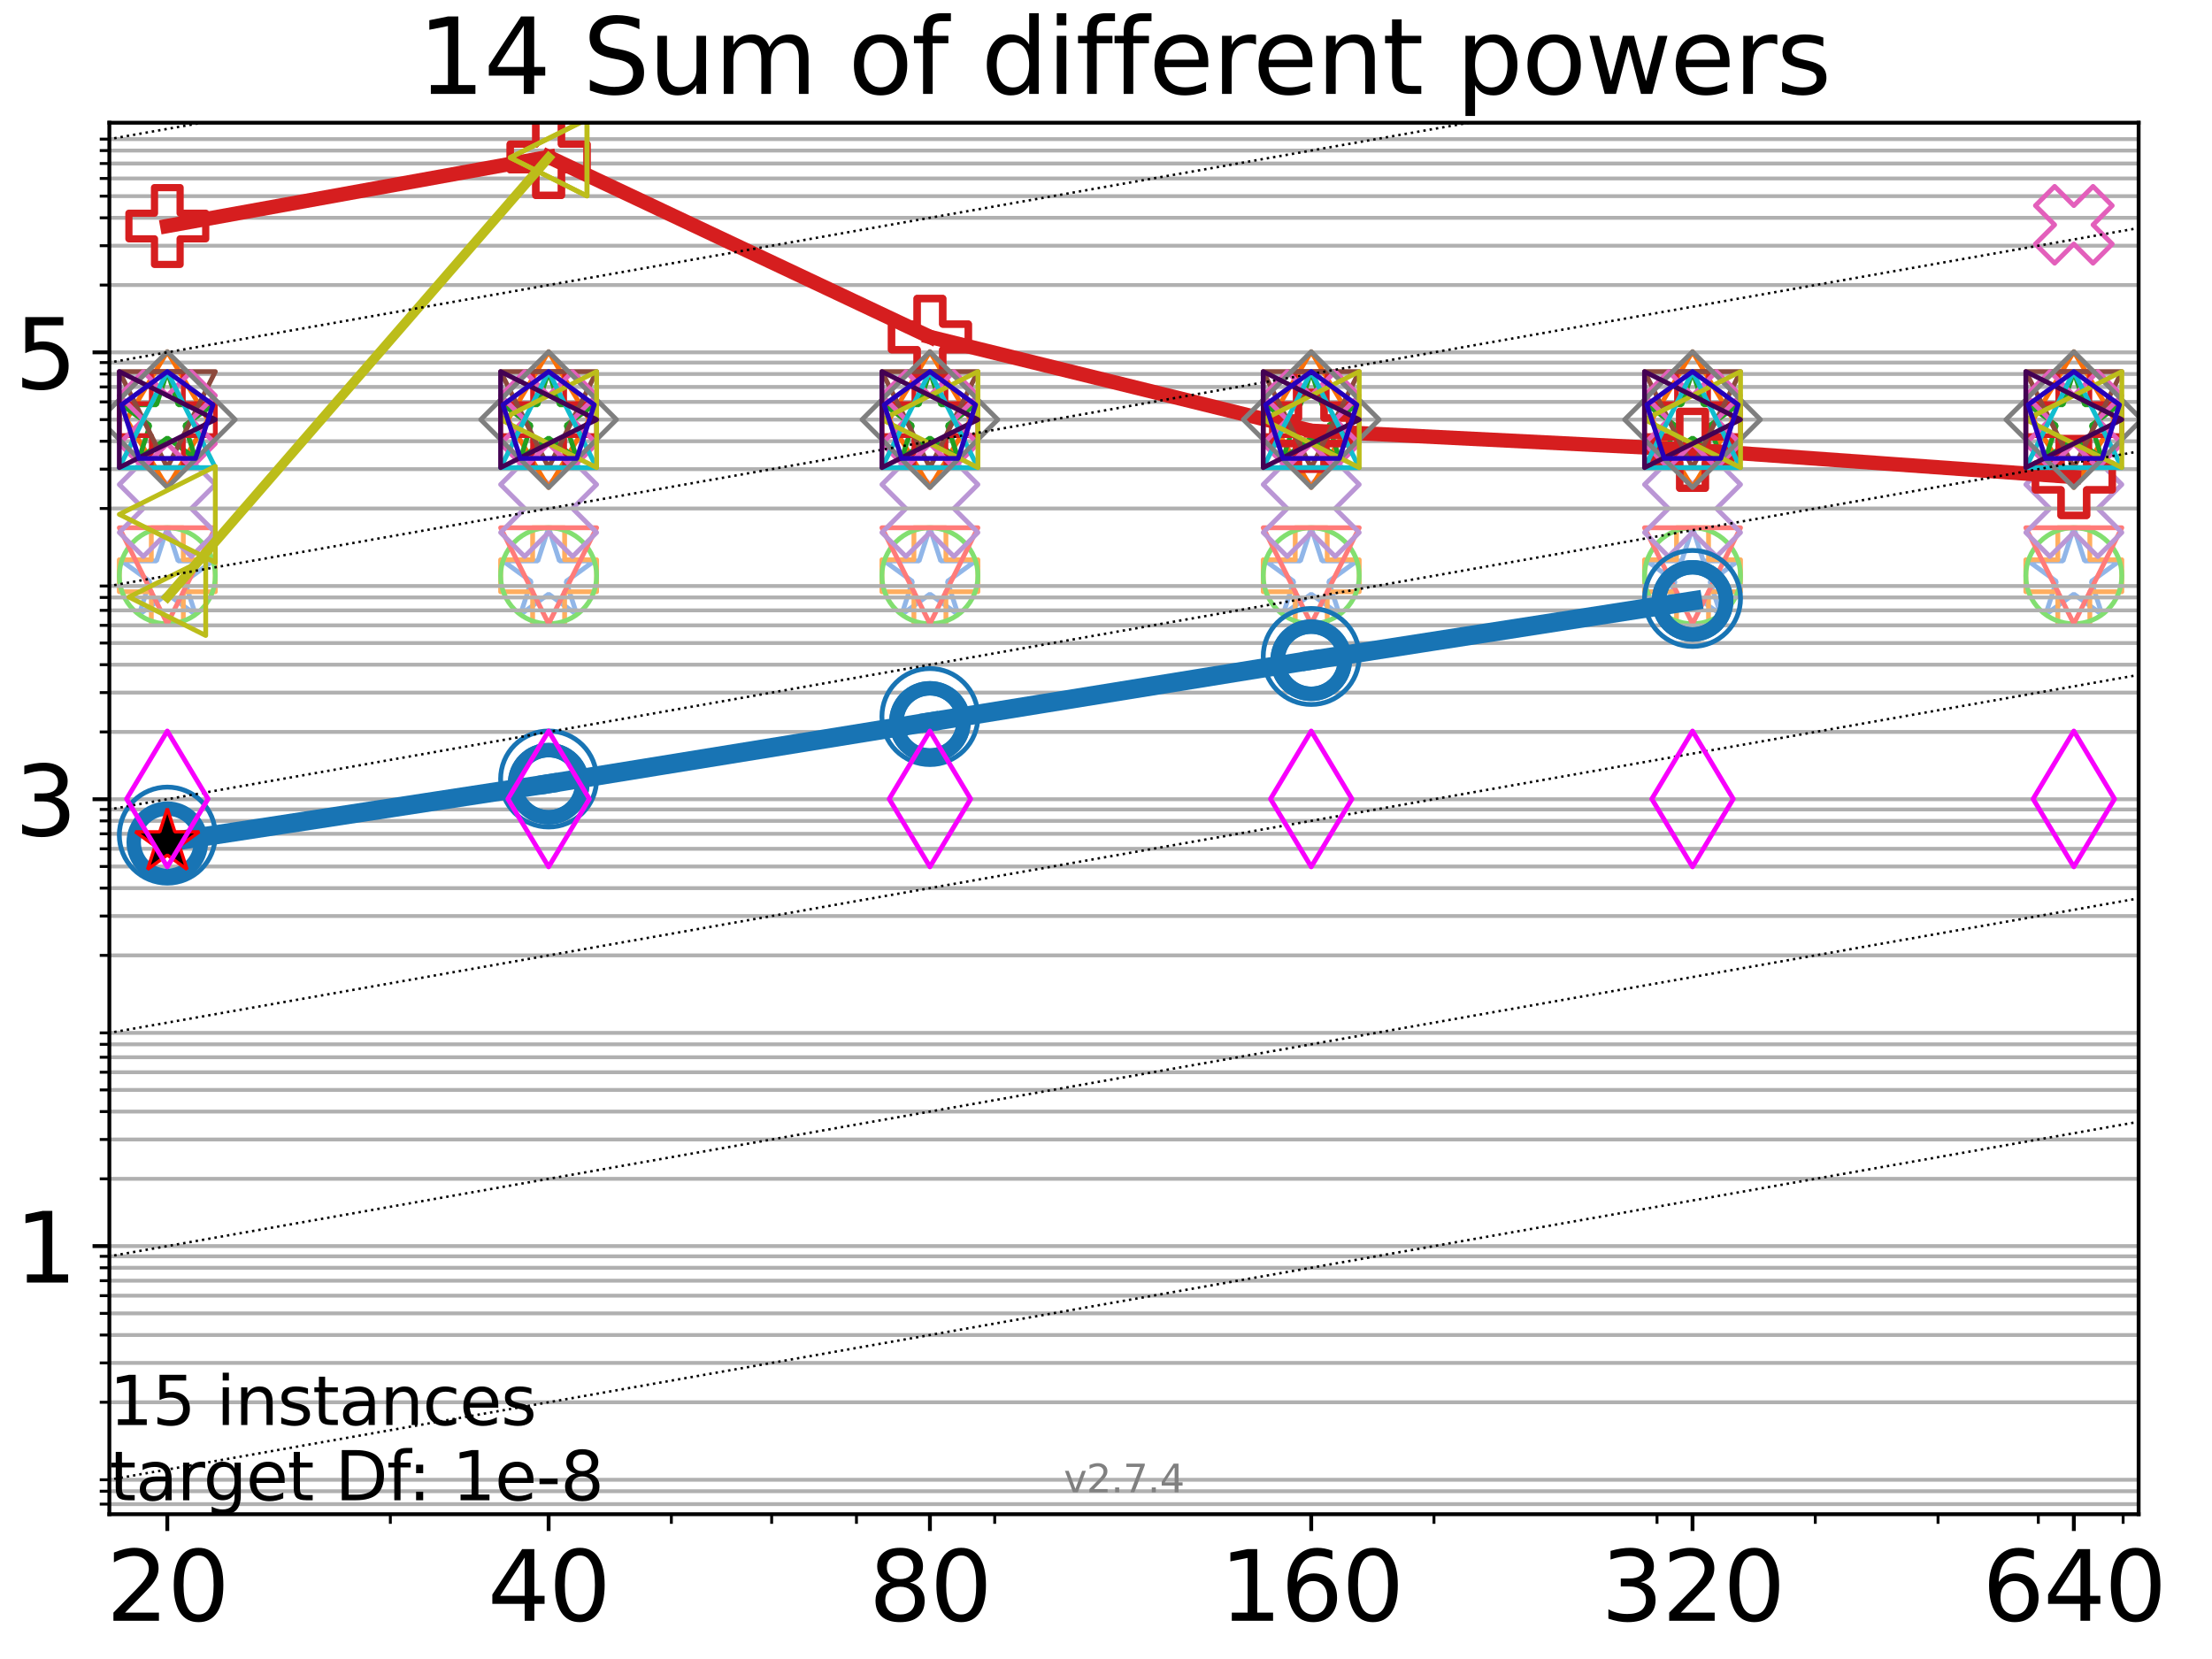<?xml version="1.0" encoding="utf-8" standalone="no"?>
<!DOCTYPE svg PUBLIC "-//W3C//DTD SVG 1.1//EN"
  "http://www.w3.org/Graphics/SVG/1.1/DTD/svg11.dtd">
<svg xmlns:xlink="http://www.w3.org/1999/xlink" width="460.8pt" height="345.6pt" viewBox="0 0 460.8 345.6" xmlns="http://www.w3.org/2000/svg" version="1.1">
 <defs>
  <style type="text/css">*{stroke-linejoin: round; stroke-linecap: butt}</style>
 </defs>
 <g id="figure_1">
  <g id="patch_1">
   <path d="M 0 345.6 
L 460.8 345.6 
L 460.8 0 
L 0 0 
z
" style="fill: #ffffff"/>
  </g>
  <g id="axes_1">
   <g id="patch_2">
    <path d="M 22.78 315.44 
L 445.515 315.44 
L 445.515 25.56 
L 22.78 25.56 
z
" style="fill: #ffffff"/>
   </g>
   <g id="line2d_1"/>
   <g id="line2d_2">
    <defs>
     <path id="mbdc93b09d3" d="M 0 -10 
L -2.245 -3.09 
L -9.511 -3.09 
L -3.633 1.18 
L -5.878 8.09 
L -0 3.82 
L 5.878 8.09 
L 3.633 1.18 
L 9.511 -3.09 
L 2.245 -3.09 
z
" style="stroke: #91b6e8; stroke-linejoin: bevel"/>
    </defs>
    <g clip-path="url(#p82e483a477)">
     <use xlink:href="#mbdc93b09d3" x="34.854" y="119.941" style="fill-opacity: 0; stroke: #91b6e8; stroke-linejoin: bevel"/>
     <use xlink:href="#mbdc93b09d3" x="114.287" y="119.941" style="fill-opacity: 0; stroke: #91b6e8; stroke-linejoin: bevel"/>
     <use xlink:href="#mbdc93b09d3" x="193.719" y="119.941" style="fill-opacity: 0; stroke: #91b6e8; stroke-linejoin: bevel"/>
     <use xlink:href="#mbdc93b09d3" x="273.152" y="119.941" style="fill-opacity: 0; stroke: #91b6e8; stroke-linejoin: bevel"/>
     <use xlink:href="#mbdc93b09d3" x="352.584" y="119.941" style="fill-opacity: 0; stroke: #91b6e8; stroke-linejoin: bevel"/>
     <use xlink:href="#mbdc93b09d3" x="432.017" y="119.941" style="fill-opacity: 0; stroke: #91b6e8; stroke-linejoin: bevel"/>
    </g>
   </g>
   <g id="line2d_3"/>
   <g id="line2d_4">
    <defs>
     <path id="m56016c294a" d="M -3.333 10 
L 3.333 10 
L 3.333 3.333 
L 10 3.333 
L 10 -3.333 
L 3.333 -3.333 
L 3.333 -10 
L -3.333 -10 
L -3.333 -3.333 
L -10 -3.333 
L -10 3.333 
L -3.333 3.333 
z
" style="stroke: #ffae5f; stroke-linejoin: miter"/>
    </defs>
    <g clip-path="url(#p82e483a477)">
     <use xlink:href="#m56016c294a" x="34.854" y="119.941" style="fill-opacity: 0; stroke: #ffae5f; stroke-linejoin: miter"/>
     <use xlink:href="#m56016c294a" x="114.287" y="119.941" style="fill-opacity: 0; stroke: #ffae5f; stroke-linejoin: miter"/>
     <use xlink:href="#m56016c294a" x="193.719" y="119.941" style="fill-opacity: 0; stroke: #ffae5f; stroke-linejoin: miter"/>
     <use xlink:href="#m56016c294a" x="273.152" y="119.941" style="fill-opacity: 0; stroke: #ffae5f; stroke-linejoin: miter"/>
     <use xlink:href="#m56016c294a" x="352.584" y="119.941" style="fill-opacity: 0; stroke: #ffae5f; stroke-linejoin: miter"/>
     <use xlink:href="#m56016c294a" x="432.017" y="119.941" style="fill-opacity: 0; stroke: #ffae5f; stroke-linejoin: miter"/>
    </g>
   </g>
   <g id="line2d_5"/>
   <g id="line2d_6">
    <defs>
     <path id="m6d6c21a094" d="M 0 10 
C 2.652 10 5.196 8.946 7.071 7.071 
C 8.946 5.196 10 2.652 10 0 
C 10 -2.652 8.946 -5.196 7.071 -7.071 
C 5.196 -8.946 2.652 -10 0 -10 
C -2.652 -10 -5.196 -8.946 -7.071 -7.071 
C -8.946 -5.196 -10 -2.652 -10 0 
C -10 2.652 -8.946 5.196 -7.071 7.071 
C -5.196 8.946 -2.652 10 0 10 
z
" style="stroke: #82df70"/>
    </defs>
    <g clip-path="url(#p82e483a477)">
     <use xlink:href="#m6d6c21a094" x="34.854" y="119.941" style="fill-opacity: 0; stroke: #82df70"/>
     <use xlink:href="#m6d6c21a094" x="114.287" y="119.941" style="fill-opacity: 0; stroke: #82df70"/>
     <use xlink:href="#m6d6c21a094" x="193.719" y="119.941" style="fill-opacity: 0; stroke: #82df70"/>
     <use xlink:href="#m6d6c21a094" x="273.152" y="119.941" style="fill-opacity: 0; stroke: #82df70"/>
     <use xlink:href="#m6d6c21a094" x="352.584" y="119.941" style="fill-opacity: 0; stroke: #82df70"/>
     <use xlink:href="#m6d6c21a094" x="432.017" y="119.941" style="fill-opacity: 0; stroke: #82df70"/>
    </g>
   </g>
   <g id="line2d_7"/>
   <g id="line2d_8">
    <defs>
     <path id="m87c80484a9" d="M -0 10 
L 10 -10 
L -10 -10 
z
" style="stroke: #ff7b79; stroke-linejoin: miter"/>
    </defs>
    <g clip-path="url(#p82e483a477)">
     <use xlink:href="#m87c80484a9" x="34.854" y="119.941" style="fill-opacity: 0; stroke: #ff7b79; stroke-linejoin: miter"/>
     <use xlink:href="#m87c80484a9" x="114.287" y="119.941" style="fill-opacity: 0; stroke: #ff7b79; stroke-linejoin: miter"/>
     <use xlink:href="#m87c80484a9" x="193.719" y="119.941" style="fill-opacity: 0; stroke: #ff7b79; stroke-linejoin: miter"/>
     <use xlink:href="#m87c80484a9" x="273.152" y="119.941" style="fill-opacity: 0; stroke: #ff7b79; stroke-linejoin: miter"/>
     <use xlink:href="#m87c80484a9" x="352.584" y="119.941" style="fill-opacity: 0; stroke: #ff7b79; stroke-linejoin: miter"/>
     <use xlink:href="#m87c80484a9" x="432.017" y="119.941" style="fill-opacity: 0; stroke: #ff7b79; stroke-linejoin: miter"/>
    </g>
   </g>
   <g id="line2d_9"/>
   <g id="line2d_10">
    <defs>
     <path id="m30c2b567aa" d="M -5 10 
L 0 5 
L 5 10 
L 10 5 
L 5 0 
L 10 -5 
L 5 -10 
L 0 -5 
L -5 -10 
L -10 -5 
L -5 0 
L -10 5 
z
" style="stroke: #ba96d5; stroke-linejoin: miter"/>
    </defs>
    <g clip-path="url(#p82e483a477)">
     <use xlink:href="#m30c2b567aa" x="34.854" y="105.933" style="fill-opacity: 0; stroke: #ba96d5; stroke-linejoin: miter"/>
     <use xlink:href="#m30c2b567aa" x="114.287" y="105.933" style="fill-opacity: 0; stroke: #ba96d5; stroke-linejoin: miter"/>
     <use xlink:href="#m30c2b567aa" x="193.719" y="105.933" style="fill-opacity: 0; stroke: #ba96d5; stroke-linejoin: miter"/>
     <use xlink:href="#m30c2b567aa" x="273.152" y="105.933" style="fill-opacity: 0; stroke: #ba96d5; stroke-linejoin: miter"/>
     <use xlink:href="#m30c2b567aa" x="352.584" y="105.933" style="fill-opacity: 0; stroke: #ba96d5; stroke-linejoin: miter"/>
     <use xlink:href="#m30c2b567aa" x="432.017" y="105.933" style="fill-opacity: 0; stroke: #ba96d5; stroke-linejoin: miter"/>
    </g>
   </g>
   <g id="matplotlib.axis_1">
    <g id="xtick_1">
     <g id="line2d_11">
      <defs>
       <path id="m4db8b67760" d="M 0 0 
L 0 3.5 
" style="stroke: #000000; stroke-width: 0.8"/>
      </defs>
      <g>
       <use xlink:href="#m4db8b67760" x="34.854" y="315.44" style="stroke: #000000; stroke-width: 0.8"/>
      </g>
     </g>
     <g id="text_1">
      <!-- 20 -->
      <g transform="translate(22.129 337.637) scale(0.2 -0.2)">
       <defs>
        <path id="DejaVuSans-32" d="M 1228 531 
L 3431 531 
L 3431 0 
L 469 0 
L 469 531 
Q 828 903 1448 1529 
Q 2069 2156 2228 2338 
Q 2531 2678 2651 2914 
Q 2772 3150 2772 3378 
Q 2772 3750 2511 3984 
Q 2250 4219 1831 4219 
Q 1534 4219 1204 4116 
Q 875 4013 500 3803 
L 500 4441 
Q 881 4594 1212 4672 
Q 1544 4750 1819 4750 
Q 2544 4750 2975 4387 
Q 3406 4025 3406 3419 
Q 3406 3131 3298 2873 
Q 3191 2616 2906 2266 
Q 2828 2175 2409 1742 
Q 1991 1309 1228 531 
z
" transform="scale(0.016)"/>
        <path id="DejaVuSans-30" d="M 2034 4250 
Q 1547 4250 1301 3770 
Q 1056 3291 1056 2328 
Q 1056 1369 1301 889 
Q 1547 409 2034 409 
Q 2525 409 2770 889 
Q 3016 1369 3016 2328 
Q 3016 3291 2770 3770 
Q 2525 4250 2034 4250 
z
M 2034 4750 
Q 2819 4750 3233 4129 
Q 3647 3509 3647 2328 
Q 3647 1150 3233 529 
Q 2819 -91 2034 -91 
Q 1250 -91 836 529 
Q 422 1150 422 2328 
Q 422 3509 836 4129 
Q 1250 4750 2034 4750 
z
" transform="scale(0.016)"/>
       </defs>
       <use xlink:href="#DejaVuSans-32"/>
       <use xlink:href="#DejaVuSans-30" transform="translate(63.623 0)"/>
      </g>
     </g>
    </g>
    <g id="xtick_2">
     <g id="line2d_12">
      <g>
       <use xlink:href="#m4db8b67760" x="114.287" y="315.44" style="stroke: #000000; stroke-width: 0.8"/>
      </g>
     </g>
     <g id="text_2">
      <!-- 40 -->
      <g transform="translate(101.562 337.637) scale(0.2 -0.2)">
       <defs>
        <path id="DejaVuSans-34" d="M 2419 4116 
L 825 1625 
L 2419 1625 
L 2419 4116 
z
M 2253 4666 
L 3047 4666 
L 3047 1625 
L 3713 1625 
L 3713 1100 
L 3047 1100 
L 3047 0 
L 2419 0 
L 2419 1100 
L 313 1100 
L 313 1709 
L 2253 4666 
z
" transform="scale(0.016)"/>
       </defs>
       <use xlink:href="#DejaVuSans-34"/>
       <use xlink:href="#DejaVuSans-30" transform="translate(63.623 0)"/>
      </g>
     </g>
    </g>
    <g id="xtick_3">
     <g id="line2d_13">
      <g>
       <use xlink:href="#m4db8b67760" x="193.719" y="315.44" style="stroke: #000000; stroke-width: 0.8"/>
      </g>
     </g>
     <g id="text_3">
      <!-- 80 -->
      <g transform="translate(180.994 337.637) scale(0.2 -0.2)">
       <defs>
        <path id="DejaVuSans-38" d="M 2034 2216 
Q 1584 2216 1326 1975 
Q 1069 1734 1069 1313 
Q 1069 891 1326 650 
Q 1584 409 2034 409 
Q 2484 409 2743 651 
Q 3003 894 3003 1313 
Q 3003 1734 2745 1975 
Q 2488 2216 2034 2216 
z
M 1403 2484 
Q 997 2584 770 2862 
Q 544 3141 544 3541 
Q 544 4100 942 4425 
Q 1341 4750 2034 4750 
Q 2731 4750 3128 4425 
Q 3525 4100 3525 3541 
Q 3525 3141 3298 2862 
Q 3072 2584 2669 2484 
Q 3125 2378 3379 2068 
Q 3634 1759 3634 1313 
Q 3634 634 3220 271 
Q 2806 -91 2034 -91 
Q 1263 -91 848 271 
Q 434 634 434 1313 
Q 434 1759 690 2068 
Q 947 2378 1403 2484 
z
M 1172 3481 
Q 1172 3119 1398 2916 
Q 1625 2713 2034 2713 
Q 2441 2713 2670 2916 
Q 2900 3119 2900 3481 
Q 2900 3844 2670 4047 
Q 2441 4250 2034 4250 
Q 1625 4250 1398 4047 
Q 1172 3844 1172 3481 
z
" transform="scale(0.016)"/>
       </defs>
       <use xlink:href="#DejaVuSans-38"/>
       <use xlink:href="#DejaVuSans-30" transform="translate(63.623 0)"/>
      </g>
     </g>
    </g>
    <g id="xtick_4">
     <g id="line2d_14">
      <g>
       <use xlink:href="#m4db8b67760" x="273.152" y="315.44" style="stroke: #000000; stroke-width: 0.8"/>
      </g>
     </g>
     <g id="text_4">
      <!-- 160 -->
      <g transform="translate(254.064 337.637) scale(0.2 -0.2)">
       <defs>
        <path id="DejaVuSans-31" d="M 794 531 
L 1825 531 
L 1825 4091 
L 703 3866 
L 703 4441 
L 1819 4666 
L 2450 4666 
L 2450 531 
L 3481 531 
L 3481 0 
L 794 0 
L 794 531 
z
" transform="scale(0.016)"/>
        <path id="DejaVuSans-36" d="M 2113 2584 
Q 1688 2584 1439 2293 
Q 1191 2003 1191 1497 
Q 1191 994 1439 701 
Q 1688 409 2113 409 
Q 2538 409 2786 701 
Q 3034 994 3034 1497 
Q 3034 2003 2786 2293 
Q 2538 2584 2113 2584 
z
M 3366 4563 
L 3366 3988 
Q 3128 4100 2886 4159 
Q 2644 4219 2406 4219 
Q 1781 4219 1451 3797 
Q 1122 3375 1075 2522 
Q 1259 2794 1537 2939 
Q 1816 3084 2150 3084 
Q 2853 3084 3261 2657 
Q 3669 2231 3669 1497 
Q 3669 778 3244 343 
Q 2819 -91 2113 -91 
Q 1303 -91 875 529 
Q 447 1150 447 2328 
Q 447 3434 972 4092 
Q 1497 4750 2381 4750 
Q 2619 4750 2861 4703 
Q 3103 4656 3366 4563 
z
" transform="scale(0.016)"/>
       </defs>
       <use xlink:href="#DejaVuSans-31"/>
       <use xlink:href="#DejaVuSans-36" transform="translate(63.623 0)"/>
       <use xlink:href="#DejaVuSans-30" transform="translate(127.246 0)"/>
      </g>
     </g>
    </g>
    <g id="xtick_5">
     <g id="line2d_15">
      <g>
       <use xlink:href="#m4db8b67760" x="352.584" y="315.44" style="stroke: #000000; stroke-width: 0.8"/>
      </g>
     </g>
     <g id="text_5">
      <!-- 320 -->
      <g transform="translate(333.497 337.637) scale(0.2 -0.2)">
       <defs>
        <path id="DejaVuSans-33" d="M 2597 2516 
Q 3050 2419 3304 2112 
Q 3559 1806 3559 1356 
Q 3559 666 3084 287 
Q 2609 -91 1734 -91 
Q 1441 -91 1130 -33 
Q 819 25 488 141 
L 488 750 
Q 750 597 1062 519 
Q 1375 441 1716 441 
Q 2309 441 2620 675 
Q 2931 909 2931 1356 
Q 2931 1769 2642 2001 
Q 2353 2234 1838 2234 
L 1294 2234 
L 1294 2753 
L 1863 2753 
Q 2328 2753 2575 2939 
Q 2822 3125 2822 3475 
Q 2822 3834 2567 4026 
Q 2313 4219 1838 4219 
Q 1578 4219 1281 4162 
Q 984 4106 628 3988 
L 628 4550 
Q 988 4650 1302 4700 
Q 1616 4750 1894 4750 
Q 2613 4750 3031 4423 
Q 3450 4097 3450 3541 
Q 3450 3153 3228 2886 
Q 3006 2619 2597 2516 
z
" transform="scale(0.016)"/>
       </defs>
       <use xlink:href="#DejaVuSans-33"/>
       <use xlink:href="#DejaVuSans-32" transform="translate(63.623 0)"/>
       <use xlink:href="#DejaVuSans-30" transform="translate(127.246 0)"/>
      </g>
     </g>
    </g>
    <g id="xtick_6">
     <g id="line2d_16">
      <g>
       <use xlink:href="#m4db8b67760" x="432.017" y="315.44" style="stroke: #000000; stroke-width: 0.8"/>
      </g>
     </g>
     <g id="text_6">
      <!-- 640 -->
      <g transform="translate(412.929 337.637) scale(0.2 -0.2)">
       <use xlink:href="#DejaVuSans-36"/>
       <use xlink:href="#DejaVuSans-34" transform="translate(63.623 0)"/>
       <use xlink:href="#DejaVuSans-30" transform="translate(127.246 0)"/>
      </g>
     </g>
    </g>
    <g id="xtick_7">
     <g id="line2d_17">
      <defs>
       <path id="mba1464ada6" d="M 0 0 
L 0 2 
" style="stroke: #000000; stroke-width: 0.6"/>
      </defs>
      <g>
       <use xlink:href="#mba1464ada6" x="81.319" y="315.44" style="stroke: #000000; stroke-width: 0.6"/>
      </g>
     </g>
    </g>
    <g id="xtick_8">
     <g id="line2d_18">
      <g>
       <use xlink:href="#mba1464ada6" x="139.858" y="315.44" style="stroke: #000000; stroke-width: 0.6"/>
      </g>
     </g>
    </g>
    <g id="xtick_9">
     <g id="line2d_19">
      <g>
       <use xlink:href="#mba1464ada6" x="160.752" y="315.44" style="stroke: #000000; stroke-width: 0.6"/>
      </g>
     </g>
    </g>
    <g id="xtick_10">
     <g id="line2d_20">
      <g>
       <use xlink:href="#mba1464ada6" x="178.417" y="315.44" style="stroke: #000000; stroke-width: 0.6"/>
      </g>
     </g>
    </g>
    <g id="xtick_11">
     <g id="line2d_21">
      <g>
       <use xlink:href="#mba1464ada6" x="207.217" y="315.44" style="stroke: #000000; stroke-width: 0.6"/>
      </g>
     </g>
    </g>
    <g id="xtick_12">
     <g id="line2d_22">
      <g>
       <use xlink:href="#mba1464ada6" x="298.723" y="315.44" style="stroke: #000000; stroke-width: 0.6"/>
      </g>
     </g>
    </g>
    <g id="xtick_13">
     <g id="line2d_23">
      <g>
       <use xlink:href="#mba1464ada6" x="345.188" y="315.44" style="stroke: #000000; stroke-width: 0.6"/>
      </g>
     </g>
    </g>
    <g id="xtick_14">
     <g id="line2d_24">
      <g>
       <use xlink:href="#mba1464ada6" x="378.156" y="315.44" style="stroke: #000000; stroke-width: 0.6"/>
      </g>
     </g>
    </g>
    <g id="xtick_15">
     <g id="line2d_25">
      <g>
       <use xlink:href="#mba1464ada6" x="403.728" y="315.44" style="stroke: #000000; stroke-width: 0.6"/>
      </g>
     </g>
    </g>
    <g id="xtick_16">
     <g id="line2d_26">
      <g>
       <use xlink:href="#mba1464ada6" x="424.621" y="315.44" style="stroke: #000000; stroke-width: 0.6"/>
      </g>
     </g>
    </g>
    <g id="xtick_17">
     <g id="line2d_27">
      <g>
       <use xlink:href="#mba1464ada6" x="442.286" y="315.44" style="stroke: #000000; stroke-width: 0.6"/>
      </g>
     </g>
    </g>
   </g>
   <g id="matplotlib.axis_2">
    <g id="ytick_1">
     <g id="line2d_28">
      <path d="M 22.78 259.584 
L 445.515 259.584 
" clip-path="url(#p82e483a477)" style="fill: none; stroke: #b0b0b0; stroke-width: 0.8; stroke-linecap: square"/>
     </g>
     <g id="line2d_29">
      <defs>
       <path id="m7f9f7f3a3c" d="M 0 0 
L -3.5 0 
" style="stroke: #000000; stroke-width: 0.8"/>
      </defs>
      <g>
       <use xlink:href="#m7f9f7f3a3c" x="22.78" y="259.584" style="stroke: #000000; stroke-width: 0.8"/>
      </g>
     </g>
     <g id="text_7">
      <!-- 1 -->
      <g transform="translate(3.055 267.183) scale(0.2 -0.2)">
       <use xlink:href="#DejaVuSans-31"/>
      </g>
     </g>
    </g>
    <g id="ytick_2">
     <g id="line2d_30">
      <path d="M 22.78 166.491 
L 445.515 166.491 
" clip-path="url(#p82e483a477)" style="fill: none; stroke: #b0b0b0; stroke-width: 0.8; stroke-linecap: square"/>
     </g>
     <g id="line2d_31">
      <g>
       <use xlink:href="#m7f9f7f3a3c" x="22.78" y="166.491" style="stroke: #000000; stroke-width: 0.8"/>
      </g>
     </g>
     <g id="text_8">
      <!-- 3 -->
      <g transform="translate(3.055 174.09) scale(0.2 -0.2)">
       <use xlink:href="#DejaVuSans-33"/>
      </g>
     </g>
    </g>
    <g id="ytick_3">
     <g id="line2d_32">
      <path d="M 22.78 73.398 
L 445.515 73.398 
" clip-path="url(#p82e483a477)" style="fill: none; stroke: #b0b0b0; stroke-width: 0.8; stroke-linecap: square"/>
     </g>
     <g id="line2d_33">
      <g>
       <use xlink:href="#m7f9f7f3a3c" x="22.78" y="73.398" style="stroke: #000000; stroke-width: 0.8"/>
      </g>
     </g>
     <g id="text_9">
      <!-- 5 -->
      <g transform="translate(3.055 80.997) scale(0.2 -0.2)">
       <defs>
        <path id="DejaVuSans-35" d="M 691 4666 
L 3169 4666 
L 3169 4134 
L 1269 4134 
L 1269 2991 
Q 1406 3038 1543 3061 
Q 1681 3084 1819 3084 
Q 2600 3084 3056 2656 
Q 3513 2228 3513 1497 
Q 3513 744 3044 326 
Q 2575 -91 1722 -91 
Q 1428 -91 1123 -41 
Q 819 9 494 109 
L 494 744 
Q 775 591 1075 516 
Q 1375 441 1709 441 
Q 2250 441 2565 725 
Q 2881 1009 2881 1497 
Q 2881 1984 2565 2268 
Q 2250 2553 1709 2553 
Q 1456 2553 1204 2497 
Q 953 2441 691 2322 
L 691 4666 
z
" transform="scale(0.016)"/>
       </defs>
       <use xlink:href="#DejaVuSans-35"/>
      </g>
     </g>
    </g>
    <g id="ytick_4">
     <g id="line2d_34">
      <path d="M 22.78 313.341 
L 445.515 313.341 
" clip-path="url(#p82e483a477)" style="fill: none; stroke: #b0b0b0; stroke-width: 0.8; stroke-linecap: square"/>
     </g>
     <g id="line2d_35">
      <defs>
       <path id="m5c2f6c2d4c" d="M 0 0 
L -2 0 
" style="stroke: #000000; stroke-width: 0.6"/>
      </defs>
      <g>
       <use xlink:href="#m5c2f6c2d4c" x="22.78" y="313.341" style="stroke: #000000; stroke-width: 0.6"/>
      </g>
     </g>
    </g>
    <g id="ytick_5">
     <g id="line2d_36">
      <path d="M 22.78 310.642 
L 445.515 310.642 
" clip-path="url(#p82e483a477)" style="fill: none; stroke: #b0b0b0; stroke-width: 0.8; stroke-linecap: square"/>
     </g>
     <g id="line2d_37">
      <g>
       <use xlink:href="#m5c2f6c2d4c" x="22.78" y="310.642" style="stroke: #000000; stroke-width: 0.6"/>
      </g>
     </g>
    </g>
    <g id="ytick_6">
     <g id="line2d_38">
      <path d="M 22.78 308.261 
L 445.515 308.261 
" clip-path="url(#p82e483a477)" style="fill: none; stroke: #b0b0b0; stroke-width: 0.8; stroke-linecap: square"/>
     </g>
     <g id="line2d_39">
      <g>
       <use xlink:href="#m5c2f6c2d4c" x="22.78" y="308.261" style="stroke: #000000; stroke-width: 0.6"/>
      </g>
     </g>
    </g>
    <g id="ytick_7">
     <g id="line2d_40">
      <path d="M 22.78 292.119 
L 445.515 292.119 
" clip-path="url(#p82e483a477)" style="fill: none; stroke: #b0b0b0; stroke-width: 0.8; stroke-linecap: square"/>
     </g>
     <g id="line2d_41">
      <g>
       <use xlink:href="#m5c2f6c2d4c" x="22.78" y="292.119" style="stroke: #000000; stroke-width: 0.6"/>
      </g>
     </g>
    </g>
    <g id="ytick_8">
     <g id="line2d_42">
      <path d="M 22.78 283.922 
L 445.515 283.922 
" clip-path="url(#p82e483a477)" style="fill: none; stroke: #b0b0b0; stroke-width: 0.8; stroke-linecap: square"/>
     </g>
     <g id="line2d_43">
      <g>
       <use xlink:href="#m5c2f6c2d4c" x="22.78" y="283.922" style="stroke: #000000; stroke-width: 0.6"/>
      </g>
     </g>
    </g>
    <g id="ytick_9">
     <g id="line2d_44">
      <path d="M 22.78 278.107 
L 445.515 278.107 
" clip-path="url(#p82e483a477)" style="fill: none; stroke: #b0b0b0; stroke-width: 0.8; stroke-linecap: square"/>
     </g>
     <g id="line2d_45">
      <g>
       <use xlink:href="#m5c2f6c2d4c" x="22.78" y="278.107" style="stroke: #000000; stroke-width: 0.6"/>
      </g>
     </g>
    </g>
    <g id="ytick_10">
     <g id="line2d_46">
      <path d="M 22.78 273.596 
L 445.515 273.596 
" clip-path="url(#p82e483a477)" style="fill: none; stroke: #b0b0b0; stroke-width: 0.8; stroke-linecap: square"/>
     </g>
     <g id="line2d_47">
      <g>
       <use xlink:href="#m5c2f6c2d4c" x="22.78" y="273.596" style="stroke: #000000; stroke-width: 0.6"/>
      </g>
     </g>
    </g>
    <g id="ytick_11">
     <g id="line2d_48">
      <path d="M 22.78 269.91 
L 445.515 269.91 
" clip-path="url(#p82e483a477)" style="fill: none; stroke: #b0b0b0; stroke-width: 0.8; stroke-linecap: square"/>
     </g>
     <g id="line2d_49">
      <g>
       <use xlink:href="#m5c2f6c2d4c" x="22.78" y="269.91" style="stroke: #000000; stroke-width: 0.6"/>
      </g>
     </g>
    </g>
    <g id="ytick_12">
     <g id="line2d_50">
      <path d="M 22.78 266.794 
L 445.515 266.794 
" clip-path="url(#p82e483a477)" style="fill: none; stroke: #b0b0b0; stroke-width: 0.8; stroke-linecap: square"/>
     </g>
     <g id="line2d_51">
      <g>
       <use xlink:href="#m5c2f6c2d4c" x="22.78" y="266.794" style="stroke: #000000; stroke-width: 0.6"/>
      </g>
     </g>
    </g>
    <g id="ytick_13">
     <g id="line2d_52">
      <path d="M 22.78 264.095 
L 445.515 264.095 
" clip-path="url(#p82e483a477)" style="fill: none; stroke: #b0b0b0; stroke-width: 0.8; stroke-linecap: square"/>
     </g>
     <g id="line2d_53">
      <g>
       <use xlink:href="#m5c2f6c2d4c" x="22.78" y="264.095" style="stroke: #000000; stroke-width: 0.6"/>
      </g>
     </g>
    </g>
    <g id="ytick_14">
     <g id="line2d_54">
      <path d="M 22.78 261.714 
L 445.515 261.714 
" clip-path="url(#p82e483a477)" style="fill: none; stroke: #b0b0b0; stroke-width: 0.8; stroke-linecap: square"/>
     </g>
     <g id="line2d_55">
      <g>
       <use xlink:href="#m5c2f6c2d4c" x="22.78" y="261.714" style="stroke: #000000; stroke-width: 0.6"/>
      </g>
     </g>
    </g>
    <g id="ytick_15">
     <g id="line2d_56">
      <path d="M 22.78 245.572 
L 445.515 245.572 
" clip-path="url(#p82e483a477)" style="fill: none; stroke: #b0b0b0; stroke-width: 0.8; stroke-linecap: square"/>
     </g>
     <g id="line2d_57">
      <g>
       <use xlink:href="#m5c2f6c2d4c" x="22.78" y="245.572" style="stroke: #000000; stroke-width: 0.6"/>
      </g>
     </g>
    </g>
    <g id="ytick_16">
     <g id="line2d_58">
      <path d="M 22.78 237.376 
L 445.515 237.376 
" clip-path="url(#p82e483a477)" style="fill: none; stroke: #b0b0b0; stroke-width: 0.8; stroke-linecap: square"/>
     </g>
     <g id="line2d_59">
      <g>
       <use xlink:href="#m5c2f6c2d4c" x="22.78" y="237.376" style="stroke: #000000; stroke-width: 0.6"/>
      </g>
     </g>
    </g>
    <g id="ytick_17">
     <g id="line2d_60">
      <path d="M 22.78 231.56 
L 445.515 231.56 
" clip-path="url(#p82e483a477)" style="fill: none; stroke: #b0b0b0; stroke-width: 0.8; stroke-linecap: square"/>
     </g>
     <g id="line2d_61">
      <g>
       <use xlink:href="#m5c2f6c2d4c" x="22.78" y="231.56" style="stroke: #000000; stroke-width: 0.6"/>
      </g>
     </g>
    </g>
    <g id="ytick_18">
     <g id="line2d_62">
      <path d="M 22.78 227.05 
L 445.515 227.05 
" clip-path="url(#p82e483a477)" style="fill: none; stroke: #b0b0b0; stroke-width: 0.8; stroke-linecap: square"/>
     </g>
     <g id="line2d_63">
      <g>
       <use xlink:href="#m5c2f6c2d4c" x="22.78" y="227.05" style="stroke: #000000; stroke-width: 0.6"/>
      </g>
     </g>
    </g>
    <g id="ytick_19">
     <g id="line2d_64">
      <path d="M 22.78 223.364 
L 445.515 223.364 
" clip-path="url(#p82e483a477)" style="fill: none; stroke: #b0b0b0; stroke-width: 0.8; stroke-linecap: square"/>
     </g>
     <g id="line2d_65">
      <g>
       <use xlink:href="#m5c2f6c2d4c" x="22.78" y="223.364" style="stroke: #000000; stroke-width: 0.6"/>
      </g>
     </g>
    </g>
    <g id="ytick_20">
     <g id="line2d_66">
      <path d="M 22.78 220.248 
L 445.515 220.248 
" clip-path="url(#p82e483a477)" style="fill: none; stroke: #b0b0b0; stroke-width: 0.8; stroke-linecap: square"/>
     </g>
     <g id="line2d_67">
      <g>
       <use xlink:href="#m5c2f6c2d4c" x="22.78" y="220.248" style="stroke: #000000; stroke-width: 0.6"/>
      </g>
     </g>
    </g>
    <g id="ytick_21">
     <g id="line2d_68">
      <path d="M 22.78 217.548 
L 445.515 217.548 
" clip-path="url(#p82e483a477)" style="fill: none; stroke: #b0b0b0; stroke-width: 0.8; stroke-linecap: square"/>
     </g>
     <g id="line2d_69">
      <g>
       <use xlink:href="#m5c2f6c2d4c" x="22.78" y="217.548" style="stroke: #000000; stroke-width: 0.6"/>
      </g>
     </g>
    </g>
    <g id="ytick_22">
     <g id="line2d_70">
      <path d="M 22.78 215.168 
L 445.515 215.168 
" clip-path="url(#p82e483a477)" style="fill: none; stroke: #b0b0b0; stroke-width: 0.8; stroke-linecap: square"/>
     </g>
     <g id="line2d_71">
      <g>
       <use xlink:href="#m5c2f6c2d4c" x="22.78" y="215.168" style="stroke: #000000; stroke-width: 0.6"/>
      </g>
     </g>
    </g>
    <g id="ytick_23">
     <g id="line2d_72">
      <path d="M 22.78 199.026 
L 445.515 199.026 
" clip-path="url(#p82e483a477)" style="fill: none; stroke: #b0b0b0; stroke-width: 0.8; stroke-linecap: square"/>
     </g>
     <g id="line2d_73">
      <g>
       <use xlink:href="#m5c2f6c2d4c" x="22.78" y="199.026" style="stroke: #000000; stroke-width: 0.6"/>
      </g>
     </g>
    </g>
    <g id="ytick_24">
     <g id="line2d_74">
      <path d="M 22.78 190.829 
L 445.515 190.829 
" clip-path="url(#p82e483a477)" style="fill: none; stroke: #b0b0b0; stroke-width: 0.8; stroke-linecap: square"/>
     </g>
     <g id="line2d_75">
      <g>
       <use xlink:href="#m5c2f6c2d4c" x="22.78" y="190.829" style="stroke: #000000; stroke-width: 0.6"/>
      </g>
     </g>
    </g>
    <g id="ytick_25">
     <g id="line2d_76">
      <path d="M 22.78 185.014 
L 445.515 185.014 
" clip-path="url(#p82e483a477)" style="fill: none; stroke: #b0b0b0; stroke-width: 0.8; stroke-linecap: square"/>
     </g>
     <g id="line2d_77">
      <g>
       <use xlink:href="#m5c2f6c2d4c" x="22.78" y="185.014" style="stroke: #000000; stroke-width: 0.6"/>
      </g>
     </g>
    </g>
    <g id="ytick_26">
     <g id="line2d_78">
      <path d="M 22.78 180.503 
L 445.515 180.503 
" clip-path="url(#p82e483a477)" style="fill: none; stroke: #b0b0b0; stroke-width: 0.8; stroke-linecap: square"/>
     </g>
     <g id="line2d_79">
      <g>
       <use xlink:href="#m5c2f6c2d4c" x="22.78" y="180.503" style="stroke: #000000; stroke-width: 0.6"/>
      </g>
     </g>
    </g>
    <g id="ytick_27">
     <g id="line2d_80">
      <path d="M 22.78 176.817 
L 445.515 176.817 
" clip-path="url(#p82e483a477)" style="fill: none; stroke: #b0b0b0; stroke-width: 0.8; stroke-linecap: square"/>
     </g>
     <g id="line2d_81">
      <g>
       <use xlink:href="#m5c2f6c2d4c" x="22.78" y="176.817" style="stroke: #000000; stroke-width: 0.6"/>
      </g>
     </g>
    </g>
    <g id="ytick_28">
     <g id="line2d_82">
      <path d="M 22.78 173.701 
L 445.515 173.701 
" clip-path="url(#p82e483a477)" style="fill: none; stroke: #b0b0b0; stroke-width: 0.8; stroke-linecap: square"/>
     </g>
     <g id="line2d_83">
      <g>
       <use xlink:href="#m5c2f6c2d4c" x="22.78" y="173.701" style="stroke: #000000; stroke-width: 0.6"/>
      </g>
     </g>
    </g>
    <g id="ytick_29">
     <g id="line2d_84">
      <path d="M 22.78 171.002 
L 445.515 171.002 
" clip-path="url(#p82e483a477)" style="fill: none; stroke: #b0b0b0; stroke-width: 0.8; stroke-linecap: square"/>
     </g>
     <g id="line2d_85">
      <g>
       <use xlink:href="#m5c2f6c2d4c" x="22.78" y="171.002" style="stroke: #000000; stroke-width: 0.6"/>
      </g>
     </g>
    </g>
    <g id="ytick_30">
     <g id="line2d_86">
      <path d="M 22.78 168.621 
L 445.515 168.621 
" clip-path="url(#p82e483a477)" style="fill: none; stroke: #b0b0b0; stroke-width: 0.8; stroke-linecap: square"/>
     </g>
     <g id="line2d_87">
      <g>
       <use xlink:href="#m5c2f6c2d4c" x="22.78" y="168.621" style="stroke: #000000; stroke-width: 0.6"/>
      </g>
     </g>
    </g>
    <g id="ytick_31">
     <g id="line2d_88">
      <path d="M 22.78 152.479 
L 445.515 152.479 
" clip-path="url(#p82e483a477)" style="fill: none; stroke: #b0b0b0; stroke-width: 0.8; stroke-linecap: square"/>
     </g>
     <g id="line2d_89">
      <g>
       <use xlink:href="#m5c2f6c2d4c" x="22.78" y="152.479" style="stroke: #000000; stroke-width: 0.6"/>
      </g>
     </g>
    </g>
    <g id="ytick_32">
     <g id="line2d_90">
      <path d="M 22.78 144.283 
L 445.515 144.283 
" clip-path="url(#p82e483a477)" style="fill: none; stroke: #b0b0b0; stroke-width: 0.8; stroke-linecap: square"/>
     </g>
     <g id="line2d_91">
      <g>
       <use xlink:href="#m5c2f6c2d4c" x="22.78" y="144.283" style="stroke: #000000; stroke-width: 0.6"/>
      </g>
     </g>
    </g>
    <g id="ytick_33">
     <g id="line2d_92">
      <path d="M 22.78 138.467 
L 445.515 138.467 
" clip-path="url(#p82e483a477)" style="fill: none; stroke: #b0b0b0; stroke-width: 0.8; stroke-linecap: square"/>
     </g>
     <g id="line2d_93">
      <g>
       <use xlink:href="#m5c2f6c2d4c" x="22.78" y="138.467" style="stroke: #000000; stroke-width: 0.6"/>
      </g>
     </g>
    </g>
    <g id="ytick_34">
     <g id="line2d_94">
      <path d="M 22.78 133.957 
L 445.515 133.957 
" clip-path="url(#p82e483a477)" style="fill: none; stroke: #b0b0b0; stroke-width: 0.8; stroke-linecap: square"/>
     </g>
     <g id="line2d_95">
      <g>
       <use xlink:href="#m5c2f6c2d4c" x="22.78" y="133.957" style="stroke: #000000; stroke-width: 0.6"/>
      </g>
     </g>
    </g>
    <g id="ytick_35">
     <g id="line2d_96">
      <path d="M 22.78 130.271 
L 445.515 130.271 
" clip-path="url(#p82e483a477)" style="fill: none; stroke: #b0b0b0; stroke-width: 0.8; stroke-linecap: square"/>
     </g>
     <g id="line2d_97">
      <g>
       <use xlink:href="#m5c2f6c2d4c" x="22.78" y="130.271" style="stroke: #000000; stroke-width: 0.6"/>
      </g>
     </g>
    </g>
    <g id="ytick_36">
     <g id="line2d_98">
      <path d="M 22.78 127.155 
L 445.515 127.155 
" clip-path="url(#p82e483a477)" style="fill: none; stroke: #b0b0b0; stroke-width: 0.8; stroke-linecap: square"/>
     </g>
     <g id="line2d_99">
      <g>
       <use xlink:href="#m5c2f6c2d4c" x="22.78" y="127.155" style="stroke: #000000; stroke-width: 0.6"/>
      </g>
     </g>
    </g>
    <g id="ytick_37">
     <g id="line2d_100">
      <path d="M 22.78 124.455 
L 445.515 124.455 
" clip-path="url(#p82e483a477)" style="fill: none; stroke: #b0b0b0; stroke-width: 0.8; stroke-linecap: square"/>
     </g>
     <g id="line2d_101">
      <g>
       <use xlink:href="#m5c2f6c2d4c" x="22.78" y="124.455" style="stroke: #000000; stroke-width: 0.6"/>
      </g>
     </g>
    </g>
    <g id="ytick_38">
     <g id="line2d_102">
      <path d="M 22.78 122.074 
L 445.515 122.074 
" clip-path="url(#p82e483a477)" style="fill: none; stroke: #b0b0b0; stroke-width: 0.8; stroke-linecap: square"/>
     </g>
     <g id="line2d_103">
      <g>
       <use xlink:href="#m5c2f6c2d4c" x="22.78" y="122.074" style="stroke: #000000; stroke-width: 0.6"/>
      </g>
     </g>
    </g>
    <g id="ytick_39">
     <g id="line2d_104">
      <path d="M 22.78 105.933 
L 445.515 105.933 
" clip-path="url(#p82e483a477)" style="fill: none; stroke: #b0b0b0; stroke-width: 0.8; stroke-linecap: square"/>
     </g>
     <g id="line2d_105">
      <g>
       <use xlink:href="#m5c2f6c2d4c" x="22.78" y="105.933" style="stroke: #000000; stroke-width: 0.6"/>
      </g>
     </g>
    </g>
    <g id="ytick_40">
     <g id="line2d_106">
      <path d="M 22.78 97.736 
L 445.515 97.736 
" clip-path="url(#p82e483a477)" style="fill: none; stroke: #b0b0b0; stroke-width: 0.8; stroke-linecap: square"/>
     </g>
     <g id="line2d_107">
      <g>
       <use xlink:href="#m5c2f6c2d4c" x="22.78" y="97.736" style="stroke: #000000; stroke-width: 0.6"/>
      </g>
     </g>
    </g>
    <g id="ytick_41">
     <g id="line2d_108">
      <path d="M 22.78 91.921 
L 445.515 91.921 
" clip-path="url(#p82e483a477)" style="fill: none; stroke: #b0b0b0; stroke-width: 0.8; stroke-linecap: square"/>
     </g>
     <g id="line2d_109">
      <g>
       <use xlink:href="#m5c2f6c2d4c" x="22.78" y="91.921" style="stroke: #000000; stroke-width: 0.6"/>
      </g>
     </g>
    </g>
    <g id="ytick_42">
     <g id="line2d_110">
      <path d="M 22.78 87.41 
L 445.515 87.41 
" clip-path="url(#p82e483a477)" style="fill: none; stroke: #b0b0b0; stroke-width: 0.8; stroke-linecap: square"/>
     </g>
     <g id="line2d_111">
      <g>
       <use xlink:href="#m5c2f6c2d4c" x="22.78" y="87.41" style="stroke: #000000; stroke-width: 0.6"/>
      </g>
     </g>
    </g>
    <g id="ytick_43">
     <g id="line2d_112">
      <path d="M 22.78 83.724 
L 445.515 83.724 
" clip-path="url(#p82e483a477)" style="fill: none; stroke: #b0b0b0; stroke-width: 0.8; stroke-linecap: square"/>
     </g>
     <g id="line2d_113">
      <g>
       <use xlink:href="#m5c2f6c2d4c" x="22.78" y="83.724" style="stroke: #000000; stroke-width: 0.6"/>
      </g>
     </g>
    </g>
    <g id="ytick_44">
     <g id="line2d_114">
      <path d="M 22.78 80.608 
L 445.515 80.608 
" clip-path="url(#p82e483a477)" style="fill: none; stroke: #b0b0b0; stroke-width: 0.8; stroke-linecap: square"/>
     </g>
     <g id="line2d_115">
      <g>
       <use xlink:href="#m5c2f6c2d4c" x="22.78" y="80.608" style="stroke: #000000; stroke-width: 0.6"/>
      </g>
     </g>
    </g>
    <g id="ytick_45">
     <g id="line2d_116">
      <path d="M 22.78 77.909 
L 445.515 77.909 
" clip-path="url(#p82e483a477)" style="fill: none; stroke: #b0b0b0; stroke-width: 0.8; stroke-linecap: square"/>
     </g>
     <g id="line2d_117">
      <g>
       <use xlink:href="#m5c2f6c2d4c" x="22.78" y="77.909" style="stroke: #000000; stroke-width: 0.6"/>
      </g>
     </g>
    </g>
    <g id="ytick_46">
     <g id="line2d_118">
      <path d="M 22.78 75.528 
L 445.515 75.528 
" clip-path="url(#p82e483a477)" style="fill: none; stroke: #b0b0b0; stroke-width: 0.8; stroke-linecap: square"/>
     </g>
     <g id="line2d_119">
      <g>
       <use xlink:href="#m5c2f6c2d4c" x="22.78" y="75.528" style="stroke: #000000; stroke-width: 0.6"/>
      </g>
     </g>
    </g>
    <g id="ytick_47">
     <g id="line2d_120">
      <path d="M 22.78 59.386 
L 445.515 59.386 
" clip-path="url(#p82e483a477)" style="fill: none; stroke: #b0b0b0; stroke-width: 0.8; stroke-linecap: square"/>
     </g>
     <g id="line2d_121">
      <g>
       <use xlink:href="#m5c2f6c2d4c" x="22.78" y="59.386" style="stroke: #000000; stroke-width: 0.6"/>
      </g>
     </g>
    </g>
    <g id="ytick_48">
     <g id="line2d_122">
      <path d="M 22.78 51.19 
L 445.515 51.19 
" clip-path="url(#p82e483a477)" style="fill: none; stroke: #b0b0b0; stroke-width: 0.8; stroke-linecap: square"/>
     </g>
     <g id="line2d_123">
      <g>
       <use xlink:href="#m5c2f6c2d4c" x="22.78" y="51.19" style="stroke: #000000; stroke-width: 0.6"/>
      </g>
     </g>
    </g>
    <g id="ytick_49">
     <g id="line2d_124">
      <path d="M 22.78 45.374 
L 445.515 45.374 
" clip-path="url(#p82e483a477)" style="fill: none; stroke: #b0b0b0; stroke-width: 0.8; stroke-linecap: square"/>
     </g>
     <g id="line2d_125">
      <g>
       <use xlink:href="#m5c2f6c2d4c" x="22.78" y="45.374" style="stroke: #000000; stroke-width: 0.6"/>
      </g>
     </g>
    </g>
    <g id="ytick_50">
     <g id="line2d_126">
      <path d="M 22.78 40.863 
L 445.515 40.863 
" clip-path="url(#p82e483a477)" style="fill: none; stroke: #b0b0b0; stroke-width: 0.8; stroke-linecap: square"/>
     </g>
     <g id="line2d_127">
      <g>
       <use xlink:href="#m5c2f6c2d4c" x="22.78" y="40.863" style="stroke: #000000; stroke-width: 0.6"/>
      </g>
     </g>
    </g>
    <g id="ytick_51">
     <g id="line2d_128">
      <path d="M 22.78 37.178 
L 445.515 37.178 
" clip-path="url(#p82e483a477)" style="fill: none; stroke: #b0b0b0; stroke-width: 0.8; stroke-linecap: square"/>
     </g>
     <g id="line2d_129">
      <g>
       <use xlink:href="#m5c2f6c2d4c" x="22.78" y="37.178" style="stroke: #000000; stroke-width: 0.6"/>
      </g>
     </g>
    </g>
    <g id="ytick_52">
     <g id="line2d_130">
      <path d="M 22.78 34.062 
L 445.515 34.062 
" clip-path="url(#p82e483a477)" style="fill: none; stroke: #b0b0b0; stroke-width: 0.8; stroke-linecap: square"/>
     </g>
     <g id="line2d_131">
      <g>
       <use xlink:href="#m5c2f6c2d4c" x="22.78" y="34.062" style="stroke: #000000; stroke-width: 0.6"/>
      </g>
     </g>
    </g>
    <g id="ytick_53">
     <g id="line2d_132">
      <path d="M 22.78 31.362 
L 445.515 31.362 
" clip-path="url(#p82e483a477)" style="fill: none; stroke: #b0b0b0; stroke-width: 0.8; stroke-linecap: square"/>
     </g>
     <g id="line2d_133">
      <g>
       <use xlink:href="#m5c2f6c2d4c" x="22.78" y="31.362" style="stroke: #000000; stroke-width: 0.6"/>
      </g>
     </g>
    </g>
    <g id="ytick_54">
     <g id="line2d_134">
      <path d="M 22.78 28.981 
L 445.515 28.981 
" clip-path="url(#p82e483a477)" style="fill: none; stroke: #b0b0b0; stroke-width: 0.8; stroke-linecap: square"/>
     </g>
     <g id="line2d_135">
      <g>
       <use xlink:href="#m5c2f6c2d4c" x="22.78" y="28.981" style="stroke: #000000; stroke-width: 0.6"/>
      </g>
     </g>
    </g>
   </g>
   <g id="line2d_136">
    <path d="M 34.854 175.448 
L 114.287 163.263 
" clip-path="url(#p82e483a477)" style="fill: none; stroke: #1874b4; stroke-width: 4; stroke-linecap: square"/>
    <defs>
     <path id="m57bb7ea5c9" d="M 0 7 
C 1.856 7 3.637 6.262 4.95 4.95 
C 6.262 3.637 7 1.856 7 0 
C 7 -1.856 6.262 -3.637 4.95 -4.95 
C 3.637 -6.262 1.856 -7 0 -7 
C -1.856 -7 -3.637 -6.262 -4.95 -4.95 
C -6.262 -3.637 -7 -1.856 -7 0 
C -7 1.856 -6.262 3.637 -4.95 4.95 
C -3.637 6.262 -1.856 7 0 7 
z
" style="stroke: #1874b4; stroke-width: 3"/>
    </defs>
    <g clip-path="url(#p82e483a477)">
     <use xlink:href="#m57bb7ea5c9" x="34.854" y="175.448" style="fill-opacity: 0; stroke: #1874b4; stroke-width: 3"/>
     <use xlink:href="#m57bb7ea5c9" x="114.287" y="163.263" style="fill-opacity: 0; stroke: #1874b4; stroke-width: 3"/>
    </g>
   </g>
   <g id="line2d_137">
    <path d="M 114.287 163.263 
L 193.719 150.386 
" clip-path="url(#p82e483a477)" style="fill: none; stroke: #1874b4; stroke-width: 4; stroke-linecap: square"/>
    <g clip-path="url(#p82e483a477)">
     <use xlink:href="#m57bb7ea5c9" x="114.287" y="163.263" style="fill-opacity: 0; stroke: #1874b4; stroke-width: 3"/>
     <use xlink:href="#m57bb7ea5c9" x="193.719" y="150.386" style="fill-opacity: 0; stroke: #1874b4; stroke-width: 3"/>
    </g>
   </g>
   <g id="line2d_138">
    <path d="M 193.719 150.386 
L 273.152 137.538 
" clip-path="url(#p82e483a477)" style="fill: none; stroke: #1874b4; stroke-width: 4; stroke-linecap: square"/>
    <g clip-path="url(#p82e483a477)">
     <use xlink:href="#m57bb7ea5c9" x="193.719" y="150.386" style="fill-opacity: 0; stroke: #1874b4; stroke-width: 3"/>
     <use xlink:href="#m57bb7ea5c9" x="273.152" y="137.538" style="fill-opacity: 0; stroke: #1874b4; stroke-width: 3"/>
    </g>
   </g>
   <g id="line2d_139">
    <path d="M 273.152 137.538 
L 352.584 125.171 
" clip-path="url(#p82e483a477)" style="fill: none; stroke: #1874b4; stroke-width: 4; stroke-linecap: square"/>
    <g clip-path="url(#p82e483a477)">
     <use xlink:href="#m57bb7ea5c9" x="273.152" y="137.538" style="fill-opacity: 0; stroke: #1874b4; stroke-width: 3"/>
     <use xlink:href="#m57bb7ea5c9" x="352.584" y="125.171" style="fill-opacity: 0; stroke: #1874b4; stroke-width: 3"/>
    </g>
   </g>
   <g id="line2d_140">
    <path d="M 352.584 125.171 
" clip-path="url(#p82e483a477)" style="fill: none; stroke: #1874b4; stroke-width: 4; stroke-linecap: square"/>
    <g clip-path="url(#p82e483a477)">
     <use xlink:href="#m57bb7ea5c9" x="352.584" y="125.171" style="fill-opacity: 0; stroke: #1874b4; stroke-width: 3"/>
    </g>
   </g>
   <g id="line2d_141"/>
   <g id="line2d_142">
    <defs>
     <path id="m2e627a57e9" d="M 0 10 
C 2.652 10 5.196 8.946 7.071 7.071 
C 8.946 5.196 10 2.652 10 0 
C 10 -2.652 8.946 -5.196 7.071 -7.071 
C 5.196 -8.946 2.652 -10 0 -10 
C -2.652 -10 -5.196 -8.946 -7.071 -7.071 
C -8.946 -5.196 -10 -2.652 -10 0 
C -10 2.652 -8.946 5.196 -7.071 7.071 
C -5.196 8.946 -2.652 10 0 10 
z
" style="stroke: #1874b4"/>
    </defs>
    <g clip-path="url(#p82e483a477)">
     <use xlink:href="#m2e627a57e9" x="34.854" y="173.966" style="fill-opacity: 0; stroke: #1874b4"/>
     <use xlink:href="#m2e627a57e9" x="114.287" y="162.279" style="fill-opacity: 0; stroke: #1874b4"/>
     <use xlink:href="#m2e627a57e9" x="193.719" y="149.27" style="fill-opacity: 0; stroke: #1874b4"/>
     <use xlink:href="#m2e627a57e9" x="273.152" y="136.753" style="fill-opacity: 0; stroke: #1874b4"/>
     <use xlink:href="#m2e627a57e9" x="352.584" y="124.669" style="fill-opacity: 0; stroke: #1874b4"/>
    </g>
   </g>
   <g id="line2d_143"/>
   <g id="line2d_144">
    <defs>
     <path id="m9af505317e" d="M 0 14.142 
L 8.485 0 
L 0 -14.142 
L -8.485 0 
z
" style="stroke: #fa7009; stroke-linejoin: miter"/>
    </defs>
    <g clip-path="url(#p82e483a477)">
     <use xlink:href="#m9af505317e" x="34.854" y="87.409" style="fill-opacity: 0; stroke: #fa7009; stroke-linejoin: miter"/>
     <use xlink:href="#m9af505317e" x="114.287" y="87.409" style="fill-opacity: 0; stroke: #fa7009; stroke-linejoin: miter"/>
     <use xlink:href="#m9af505317e" x="193.719" y="87.404" style="fill-opacity: 0; stroke: #fa7009; stroke-linejoin: miter"/>
     <use xlink:href="#m9af505317e" x="273.152" y="87.409" style="fill-opacity: 0; stroke: #fa7009; stroke-linejoin: miter"/>
     <use xlink:href="#m9af505317e" x="352.584" y="87.409" style="fill-opacity: 0; stroke: #fa7009; stroke-linejoin: miter"/>
     <use xlink:href="#m9af505317e" x="432.017" y="87.41" style="fill-opacity: 0; stroke: #fa7009; stroke-linejoin: miter"/>
    </g>
   </g>
   <g id="line2d_145"/>
   <g id="line2d_146">
    <defs>
     <path id="mb4ee5de50a" d="M 0 -10 
L -2.245 -3.09 
L -9.511 -3.09 
L -3.633 1.18 
L -5.878 8.09 
L -0 3.82 
L 5.878 8.09 
L 3.633 1.18 
L 9.511 -3.09 
L 2.245 -3.09 
z
" style="stroke: #22a022; stroke-linejoin: bevel"/>
    </defs>
    <g clip-path="url(#p82e483a477)">
     <use xlink:href="#mb4ee5de50a" x="34.854" y="87.41" style="fill-opacity: 0; stroke: #22a022; stroke-linejoin: bevel"/>
     <use xlink:href="#mb4ee5de50a" x="114.287" y="87.41" style="fill-opacity: 0; stroke: #22a022; stroke-linejoin: bevel"/>
     <use xlink:href="#mb4ee5de50a" x="193.719" y="87.41" style="fill-opacity: 0; stroke: #22a022; stroke-linejoin: bevel"/>
     <use xlink:href="#mb4ee5de50a" x="273.152" y="87.41" style="fill-opacity: 0; stroke: #22a022; stroke-linejoin: bevel"/>
     <use xlink:href="#mb4ee5de50a" x="352.584" y="87.41" style="fill-opacity: 0; stroke: #22a022; stroke-linejoin: bevel"/>
     <use xlink:href="#mb4ee5de50a" x="432.017" y="87.41" style="fill-opacity: 0; stroke: #22a022; stroke-linejoin: bevel"/>
    </g>
   </g>
   <g id="line2d_147">
    <path d="M 34.854 47.083 
L 114.287 32.698 
" clip-path="url(#p82e483a477)" style="fill: none; stroke: #d61e1f; stroke-width: 3; stroke-linecap: square"/>
    <defs>
     <path id="me0ae8a6dff" d="M -2.667 8 
L 2.667 8 
L 2.667 2.667 
L 8 2.667 
L 8 -2.667 
L 2.667 -2.667 
L 2.667 -8 
L -2.667 -8 
L -2.667 -2.667 
L -8 -2.667 
L -8 2.667 
L -2.667 2.667 
z
" style="stroke: #d61e1f; stroke-width: 1.5; stroke-linejoin: miter"/>
    </defs>
    <g clip-path="url(#p82e483a477)">
     <use xlink:href="#me0ae8a6dff" x="34.854" y="47.083" style="fill-opacity: 0; stroke: #d61e1f; stroke-width: 1.5; stroke-linejoin: miter"/>
     <use xlink:href="#me0ae8a6dff" x="114.287" y="32.698" style="fill-opacity: 0; stroke: #d61e1f; stroke-width: 1.5; stroke-linejoin: miter"/>
    </g>
   </g>
   <g id="line2d_148">
    <path d="M 114.287 32.698 
L 193.719 70.185 
" clip-path="url(#p82e483a477)" style="fill: none; stroke: #d61e1f; stroke-width: 3; stroke-linecap: square"/>
    <g clip-path="url(#p82e483a477)">
     <use xlink:href="#me0ae8a6dff" x="114.287" y="32.698" style="fill-opacity: 0; stroke: #d61e1f; stroke-width: 1.5; stroke-linejoin: miter"/>
     <use xlink:href="#me0ae8a6dff" x="193.719" y="70.185" style="fill-opacity: 0; stroke: #d61e1f; stroke-width: 1.5; stroke-linejoin: miter"/>
    </g>
   </g>
   <g id="line2d_149">
    <path d="M 193.719 70.185 
L 273.152 89.739 
" clip-path="url(#p82e483a477)" style="fill: none; stroke: #d61e1f; stroke-width: 3; stroke-linecap: square"/>
    <g clip-path="url(#p82e483a477)">
     <use xlink:href="#me0ae8a6dff" x="193.719" y="70.185" style="fill-opacity: 0; stroke: #d61e1f; stroke-width: 1.5; stroke-linejoin: miter"/>
     <use xlink:href="#me0ae8a6dff" x="273.152" y="89.739" style="fill-opacity: 0; stroke: #d61e1f; stroke-width: 1.5; stroke-linejoin: miter"/>
    </g>
   </g>
   <g id="line2d_150">
    <path d="M 273.152 89.739 
L 352.584 93.703 
" clip-path="url(#p82e483a477)" style="fill: none; stroke: #d61e1f; stroke-width: 3; stroke-linecap: square"/>
    <g clip-path="url(#p82e483a477)">
     <use xlink:href="#me0ae8a6dff" x="273.152" y="89.739" style="fill-opacity: 0; stroke: #d61e1f; stroke-width: 1.5; stroke-linejoin: miter"/>
     <use xlink:href="#me0ae8a6dff" x="352.584" y="93.703" style="fill-opacity: 0; stroke: #d61e1f; stroke-width: 1.5; stroke-linejoin: miter"/>
    </g>
   </g>
   <g id="line2d_151">
    <path d="M 352.584 93.703 
L 432.017 99.373 
" clip-path="url(#p82e483a477)" style="fill: none; stroke: #d61e1f; stroke-width: 3; stroke-linecap: square"/>
    <g clip-path="url(#p82e483a477)">
     <use xlink:href="#me0ae8a6dff" x="352.584" y="93.703" style="fill-opacity: 0; stroke: #d61e1f; stroke-width: 1.5; stroke-linejoin: miter"/>
     <use xlink:href="#me0ae8a6dff" x="432.017" y="99.373" style="fill-opacity: 0; stroke: #d61e1f; stroke-width: 1.5; stroke-linejoin: miter"/>
    </g>
   </g>
   <g id="line2d_152">
    <path d="M 432.017 99.373 
" clip-path="url(#p82e483a477)" style="fill: none; stroke: #d61e1f; stroke-width: 3; stroke-linecap: square"/>
    <g clip-path="url(#p82e483a477)">
     <use xlink:href="#me0ae8a6dff" x="432.017" y="99.373" style="fill-opacity: 0; stroke: #d61e1f; stroke-width: 1.5; stroke-linejoin: miter"/>
    </g>
   </g>
   <g id="line2d_153"/>
   <g id="line2d_154">
    <defs>
     <path id="m7992c7ba51" d="M -3.333 10 
L 3.333 10 
L 3.333 3.333 
L 10 3.333 
L 10 -3.333 
L 3.333 -3.333 
L 3.333 -10 
L -3.333 -10 
L -3.333 -3.333 
L -10 -3.333 
L -10 3.333 
L -3.333 3.333 
z
" style="stroke: #d61e1f; stroke-linejoin: miter"/>
    </defs>
    <g clip-path="url(#p82e483a477)">
     <use xlink:href="#m7992c7ba51" x="34.854" y="87.41" style="fill-opacity: 0; stroke: #d61e1f; stroke-linejoin: miter"/>
     <use xlink:href="#m7992c7ba51" x="114.287" y="87.41" style="fill-opacity: 0; stroke: #d61e1f; stroke-linejoin: miter"/>
     <use xlink:href="#m7992c7ba51" x="193.719" y="87.41" style="fill-opacity: 0; stroke: #d61e1f; stroke-linejoin: miter"/>
     <use xlink:href="#m7992c7ba51" x="273.152" y="87.41" style="fill-opacity: 0; stroke: #d61e1f; stroke-linejoin: miter"/>
     <use xlink:href="#m7992c7ba51" x="352.584" y="87.41" style="fill-opacity: 0; stroke: #d61e1f; stroke-linejoin: miter"/>
     <use xlink:href="#m7992c7ba51" x="432.017" y="87.41" style="fill-opacity: 0; stroke: #d61e1f; stroke-linejoin: miter"/>
    </g>
   </g>
   <g id="line2d_155"/>
   <g id="line2d_156">
    <defs>
     <path id="m73bef2896f" d="M -0 10 
L 10 -10 
L -10 -10 
z
" style="stroke: #8c493c; stroke-linejoin: miter"/>
    </defs>
    <g clip-path="url(#p82e483a477)">
     <use xlink:href="#m73bef2896f" x="34.854" y="87.41" style="fill-opacity: 0; stroke: #8c493c; stroke-linejoin: miter"/>
     <use xlink:href="#m73bef2896f" x="114.287" y="87.41" style="fill-opacity: 0; stroke: #8c493c; stroke-linejoin: miter"/>
     <use xlink:href="#m73bef2896f" x="193.719" y="87.41" style="fill-opacity: 0; stroke: #8c493c; stroke-linejoin: miter"/>
     <use xlink:href="#m73bef2896f" x="273.152" y="87.41" style="fill-opacity: 0; stroke: #8c493c; stroke-linejoin: miter"/>
     <use xlink:href="#m73bef2896f" x="352.584" y="87.41" style="fill-opacity: 0; stroke: #8c493c; stroke-linejoin: miter"/>
     <use xlink:href="#m73bef2896f" x="432.017" y="87.41" style="fill-opacity: 0; stroke: #8c493c; stroke-linejoin: miter"/>
    </g>
   </g>
   <g id="line2d_157">
    <path d="M 432.017 46.83 
" clip-path="url(#p82e483a477)" style="fill: none; stroke: #e35fbb; stroke-width: 2.333; stroke-linecap: square"/>
    <defs>
     <path id="mb9a5db5c74" d="M -4 8 
L 0 4 
L 4 8 
L 8 4 
L 4 0 
L 8 -4 
L 4 -8 
L 0 -4 
L -4 -8 
L -8 -4 
L -4 0 
L -8 4 
z
" style="stroke: #e35fbb; stroke-linejoin: miter"/>
    </defs>
    <g clip-path="url(#p82e483a477)">
     <use xlink:href="#mb9a5db5c74" x="432.017" y="46.83" style="fill-opacity: 0; stroke: #e35fbb; stroke-linejoin: miter"/>
    </g>
   </g>
   <g id="line2d_158"/>
   <g id="line2d_159">
    <defs>
     <path id="m56dbb1b7d4" d="M -5 10 
L 0 5 
L 5 10 
L 10 5 
L 5 0 
L 10 -5 
L 5 -10 
L 0 -5 
L -5 -10 
L -10 -5 
L -5 0 
L -10 5 
z
" style="stroke: #e35fbb; stroke-linejoin: miter"/>
    </defs>
    <g clip-path="url(#p82e483a477)">
     <use xlink:href="#m56dbb1b7d4" x="34.854" y="87.41" style="fill-opacity: 0; stroke: #e35fbb; stroke-linejoin: miter"/>
     <use xlink:href="#m56dbb1b7d4" x="114.287" y="87.41" style="fill-opacity: 0; stroke: #e35fbb; stroke-linejoin: miter"/>
     <use xlink:href="#m56dbb1b7d4" x="193.719" y="87.41" style="fill-opacity: 0; stroke: #e35fbb; stroke-linejoin: miter"/>
     <use xlink:href="#m56dbb1b7d4" x="273.152" y="87.41" style="fill-opacity: 0; stroke: #e35fbb; stroke-linejoin: miter"/>
     <use xlink:href="#m56dbb1b7d4" x="352.584" y="87.41" style="fill-opacity: 0; stroke: #e35fbb; stroke-linejoin: miter"/>
     <use xlink:href="#m56dbb1b7d4" x="432.017" y="87.41" style="fill-opacity: 0; stroke: #e35fbb; stroke-linejoin: miter"/>
    </g>
   </g>
   <g id="line2d_160"/>
   <g id="line2d_161">
    <defs>
     <path id="mfd1d047a5c" d="M 0 -10 
L -10 10 
L 10 10 
z
" style="stroke: #11bdcf; stroke-linejoin: miter"/>
    </defs>
    <g clip-path="url(#p82e483a477)">
     <use xlink:href="#mfd1d047a5c" x="34.854" y="87.41" style="fill-opacity: 0; stroke: #11bdcf; stroke-linejoin: miter"/>
     <use xlink:href="#mfd1d047a5c" x="114.287" y="87.41" style="fill-opacity: 0; stroke: #11bdcf; stroke-linejoin: miter"/>
     <use xlink:href="#mfd1d047a5c" x="193.719" y="87.41" style="fill-opacity: 0; stroke: #11bdcf; stroke-linejoin: miter"/>
     <use xlink:href="#mfd1d047a5c" x="273.152" y="87.41" style="fill-opacity: 0; stroke: #11bdcf; stroke-linejoin: miter"/>
     <use xlink:href="#mfd1d047a5c" x="352.584" y="87.41" style="fill-opacity: 0; stroke: #11bdcf; stroke-linejoin: miter"/>
     <use xlink:href="#mfd1d047a5c" x="432.017" y="87.41" style="fill-opacity: 0; stroke: #11bdcf; stroke-linejoin: miter"/>
    </g>
   </g>
   <g id="line2d_162"/>
   <g id="line2d_163">
    <defs>
     <path id="m586178adb5" d="M 0 14.142 
L 14.142 0 
L 0 -14.142 
L -14.142 0 
z
" style="stroke: #7f7f7f; stroke-linejoin: miter"/>
    </defs>
    <g clip-path="url(#p82e483a477)">
     <use xlink:href="#m586178adb5" x="34.854" y="87.41" style="fill-opacity: 0; stroke: #7f7f7f; stroke-linejoin: miter"/>
     <use xlink:href="#m586178adb5" x="114.287" y="87.41" style="fill-opacity: 0; stroke: #7f7f7f; stroke-linejoin: miter"/>
     <use xlink:href="#m586178adb5" x="193.719" y="87.41" style="fill-opacity: 0; stroke: #7f7f7f; stroke-linejoin: miter"/>
     <use xlink:href="#m586178adb5" x="273.152" y="87.41" style="fill-opacity: 0; stroke: #7f7f7f; stroke-linejoin: miter"/>
     <use xlink:href="#m586178adb5" x="352.584" y="87.41" style="fill-opacity: 0; stroke: #7f7f7f; stroke-linejoin: miter"/>
     <use xlink:href="#m586178adb5" x="432.017" y="87.41" style="fill-opacity: 0; stroke: #7f7f7f; stroke-linejoin: miter"/>
    </g>
   </g>
   <g id="line2d_164">
    <path d="M 34.854 124.381 
L 114.287 32.829 
" clip-path="url(#p82e483a477)" style="fill: none; stroke: #bcbd1a; stroke-width: 2; stroke-linecap: square"/>
    <defs>
     <path id="m9b7311e0f4" d="M -8 -0 
L 8 8 
L 8 -8 
z
" style="stroke: #bcbd1a; stroke-linejoin: miter"/>
    </defs>
    <g clip-path="url(#p82e483a477)">
     <use xlink:href="#m9b7311e0f4" x="34.854" y="124.381" style="fill-opacity: 0; stroke: #bcbd1a; stroke-linejoin: miter"/>
     <use xlink:href="#m9b7311e0f4" x="114.287" y="32.829" style="fill-opacity: 0; stroke: #bcbd1a; stroke-linejoin: miter"/>
    </g>
   </g>
   <g id="line2d_165">
    <path d="M 114.287 32.829 
" clip-path="url(#p82e483a477)" style="fill: none; stroke: #bcbd1a; stroke-width: 2; stroke-linecap: square"/>
    <g clip-path="url(#p82e483a477)">
     <use xlink:href="#m9b7311e0f4" x="114.287" y="32.829" style="fill-opacity: 0; stroke: #bcbd1a; stroke-linejoin: miter"/>
    </g>
   </g>
   <g id="line2d_166"/>
   <g id="line2d_167">
    <defs>
     <path id="mce8bbfb9e7" d="M -10 -0 
L 10 10 
L 10 -10 
z
" style="stroke: #bcbd1a; stroke-linejoin: miter"/>
    </defs>
    <g clip-path="url(#p82e483a477)">
     <use xlink:href="#mce8bbfb9e7" x="34.854" y="107.151" style="fill-opacity: 0; stroke: #bcbd1a; stroke-linejoin: miter"/>
     <use xlink:href="#mce8bbfb9e7" x="114.287" y="87.41" style="fill-opacity: 0; stroke: #bcbd1a; stroke-linejoin: miter"/>
     <use xlink:href="#mce8bbfb9e7" x="193.719" y="87.41" style="fill-opacity: 0; stroke: #bcbd1a; stroke-linejoin: miter"/>
     <use xlink:href="#mce8bbfb9e7" x="273.152" y="87.41" style="fill-opacity: 0; stroke: #bcbd1a; stroke-linejoin: miter"/>
     <use xlink:href="#mce8bbfb9e7" x="352.584" y="87.41" style="fill-opacity: 0; stroke: #bcbd1a; stroke-linejoin: miter"/>
     <use xlink:href="#mce8bbfb9e7" x="432.017" y="87.41" style="fill-opacity: 0; stroke: #bcbd1a; stroke-linejoin: miter"/>
    </g>
   </g>
   <g id="line2d_168">
    <defs>
     <path id="m24eb277f41" d="M 0 -7 
L -1.572 -2.163 
L -6.657 -2.163 
L -2.543 0.826 
L -4.114 5.663 
L -0 2.674 
L 4.114 5.663 
L 2.543 0.826 
L 6.657 -2.163 
L 1.572 -2.163 
z
" style="stroke: #ff0000; stroke-width: 0.7; stroke-linejoin: bevel"/>
    </defs>
    <g clip-path="url(#p82e483a477)">
     <use xlink:href="#m24eb277f41" x="34.854" y="175.448" style="stroke: #ff0000; stroke-width: 0.7; stroke-linejoin: bevel"/>
    </g>
   </g>
   <g id="line2d_169">
    <path d="M -1 312.455 
L 461.8 230.817 
" clip-path="url(#p82e483a477)" style="fill: none; stroke-dasharray: 0.5,0.825; stroke-dashoffset: 0; stroke: #000000; stroke-width: 0.5"/>
   </g>
   <g id="line2d_170">
    <path d="M -1 265.909 
L 461.8 184.271 
" clip-path="url(#p82e483a477)" style="fill: none; stroke-dasharray: 0.5,0.825; stroke-dashoffset: 0; stroke: #000000; stroke-width: 0.5"/>
   </g>
   <g id="line2d_171">
    <path d="M -1 219.362 
L 461.8 137.724 
" clip-path="url(#p82e483a477)" style="fill: none; stroke-dasharray: 0.5,0.825; stroke-dashoffset: 0; stroke: #000000; stroke-width: 0.5"/>
   </g>
   <g id="line2d_172">
    <path d="M -1 172.816 
L 461.8 91.178 
" clip-path="url(#p82e483a477)" style="fill: none; stroke-dasharray: 0.5,0.825; stroke-dashoffset: 0; stroke: #000000; stroke-width: 0.5"/>
   </g>
   <g id="line2d_173">
    <path d="M -1 126.269 
L 461.8 44.631 
" clip-path="url(#p82e483a477)" style="fill: none; stroke-dasharray: 0.5,0.825; stroke-dashoffset: 0; stroke: #000000; stroke-width: 0.5"/>
   </g>
   <g id="line2d_174">
    <path d="M -1 79.723 
L 456.612 -1 
" clip-path="url(#p82e483a477)" style="fill: none; stroke-dasharray: 0.5,0.825; stroke-dashoffset: 0; stroke: #000000; stroke-width: 0.5"/>
   </g>
   <g id="line2d_175">
    <path d="M -1 33.176 
L 192.743 -1 
" clip-path="url(#p82e483a477)" style="fill: none; stroke-dasharray: 0.5,0.825; stroke-dashoffset: 0; stroke: #000000; stroke-width: 0.5"/>
   </g>
   <g id="line2d_176">
    <path clip-path="url(#p82e483a477)" style="fill: none; stroke-dasharray: 0.5,0.825; stroke-dashoffset: 0; stroke: #000000; stroke-width: 0.5"/>
   </g>
   <g id="line2d_177">
    <path clip-path="url(#p82e483a477)" style="fill: none; stroke-dasharray: 0.5,0.825; stroke-dashoffset: 0; stroke: #000000; stroke-width: 0.5"/>
   </g>
   <g id="line2d_178"/>
   <g id="line2d_179">
    <defs>
     <path id="m556af5f671" d="M 10 0 
L -10 -10 
L -10 10 
z
" style="stroke: #440154; stroke-linejoin: miter"/>
    </defs>
    <g clip-path="url(#p82e483a477)">
     <use xlink:href="#m556af5f671" x="34.854" y="87.402" style="fill-opacity: 0; stroke: #440154; stroke-linejoin: miter"/>
     <use xlink:href="#m556af5f671" x="114.287" y="87.41" style="fill-opacity: 0; stroke: #440154; stroke-linejoin: miter"/>
     <use xlink:href="#m556af5f671" x="193.719" y="87.407" style="fill-opacity: 0; stroke: #440154; stroke-linejoin: miter"/>
     <use xlink:href="#m556af5f671" x="273.152" y="87.41" style="fill-opacity: 0; stroke: #440154; stroke-linejoin: miter"/>
     <use xlink:href="#m556af5f671" x="352.584" y="87.41" style="fill-opacity: 0; stroke: #440154; stroke-linejoin: miter"/>
     <use xlink:href="#m556af5f671" x="432.017" y="87.406" style="fill-opacity: 0; stroke: #440154; stroke-linejoin: miter"/>
    </g>
   </g>
   <g id="line2d_180"/>
   <g id="line2d_181">
    <defs>
     <path id="medcbf89628" d="M 0 -10 
L -9.511 -3.09 
L -5.878 8.09 
L 5.878 8.09 
L 9.511 -3.09 
z
" style="stroke: #2500bb; stroke-linejoin: miter"/>
    </defs>
    <g clip-path="url(#p82e483a477)">
     <use xlink:href="#medcbf89628" x="34.854" y="87.41" style="fill-opacity: 0; stroke: #2500bb; stroke-linejoin: miter"/>
     <use xlink:href="#medcbf89628" x="114.287" y="87.41" style="fill-opacity: 0; stroke: #2500bb; stroke-linejoin: miter"/>
     <use xlink:href="#medcbf89628" x="193.719" y="87.41" style="fill-opacity: 0; stroke: #2500bb; stroke-linejoin: miter"/>
     <use xlink:href="#medcbf89628" x="273.152" y="87.41" style="fill-opacity: 0; stroke: #2500bb; stroke-linejoin: miter"/>
     <use xlink:href="#medcbf89628" x="352.584" y="87.41" style="fill-opacity: 0; stroke: #2500bb; stroke-linejoin: miter"/>
     <use xlink:href="#medcbf89628" x="432.017" y="87.41" style="fill-opacity: 0; stroke: #2500bb; stroke-linejoin: miter"/>
    </g>
   </g>
   <g id="line2d_182"/>
   <g id="line2d_183">
    <defs>
     <path id="m2027040a20" d="M 0 14.142 
L 8.485 0 
L 0 -14.142 
L -8.485 0 
z
" style="stroke: #f800fd; stroke-linejoin: miter"/>
    </defs>
    <g clip-path="url(#p82e483a477)">
     <use xlink:href="#m2027040a20" x="34.854" y="166.43" style="fill-opacity: 0; stroke: #f800fd; stroke-linejoin: miter"/>
     <use xlink:href="#m2027040a20" x="114.287" y="166.43" style="fill-opacity: 0; stroke: #f800fd; stroke-linejoin: miter"/>
     <use xlink:href="#m2027040a20" x="193.719" y="166.43" style="fill-opacity: 0; stroke: #f800fd; stroke-linejoin: miter"/>
     <use xlink:href="#m2027040a20" x="273.152" y="166.43" style="fill-opacity: 0; stroke: #f800fd; stroke-linejoin: miter"/>
     <use xlink:href="#m2027040a20" x="352.584" y="166.431" style="fill-opacity: 0; stroke: #f800fd; stroke-linejoin: miter"/>
     <use xlink:href="#m2027040a20" x="432.017" y="166.431" style="fill-opacity: 0; stroke: #f800fd; stroke-linejoin: miter"/>
    </g>
   </g>
   <g id="patch_3">
    <path d="M 22.78 315.44 
L 22.78 25.56 
" style="fill: none; stroke: #000000; stroke-width: 0.8; stroke-linejoin: miter; stroke-linecap: square"/>
   </g>
   <g id="patch_4">
    <path d="M 445.515 315.44 
L 445.515 25.56 
" style="fill: none; stroke: #000000; stroke-width: 0.8; stroke-linejoin: miter; stroke-linecap: square"/>
   </g>
   <g id="patch_5">
    <path d="M 22.78 315.44 
L 445.515 315.44 
" style="fill: none; stroke: #000000; stroke-width: 0.8; stroke-linejoin: miter; stroke-linecap: square"/>
   </g>
   <g id="patch_6">
    <path d="M 22.78 25.56 
L 445.515 25.56 
" style="fill: none; stroke: #000000; stroke-width: 0.8; stroke-linejoin: miter; stroke-linecap: square"/>
   </g>
   <g id="text_10">
    <!-- 15 instances -->
    <g transform="translate(22.78 296.851) scale(0.14 -0.14)">
     <defs>
      <path id="DejaVuSans-20" transform="scale(0.016)"/>
      <path id="DejaVuSans-69" d="M 603 3500 
L 1178 3500 
L 1178 0 
L 603 0 
L 603 3500 
z
M 603 4863 
L 1178 4863 
L 1178 4134 
L 603 4134 
L 603 4863 
z
" transform="scale(0.016)"/>
      <path id="DejaVuSans-6e" d="M 3513 2113 
L 3513 0 
L 2938 0 
L 2938 2094 
Q 2938 2591 2744 2837 
Q 2550 3084 2163 3084 
Q 1697 3084 1428 2787 
Q 1159 2491 1159 1978 
L 1159 0 
L 581 0 
L 581 3500 
L 1159 3500 
L 1159 2956 
Q 1366 3272 1645 3428 
Q 1925 3584 2291 3584 
Q 2894 3584 3203 3211 
Q 3513 2838 3513 2113 
z
" transform="scale(0.016)"/>
      <path id="DejaVuSans-73" d="M 2834 3397 
L 2834 2853 
Q 2591 2978 2328 3040 
Q 2066 3103 1784 3103 
Q 1356 3103 1142 2972 
Q 928 2841 928 2578 
Q 928 2378 1081 2264 
Q 1234 2150 1697 2047 
L 1894 2003 
Q 2506 1872 2764 1633 
Q 3022 1394 3022 966 
Q 3022 478 2636 193 
Q 2250 -91 1575 -91 
Q 1294 -91 989 -36 
Q 684 19 347 128 
L 347 722 
Q 666 556 975 473 
Q 1284 391 1588 391 
Q 1994 391 2212 530 
Q 2431 669 2431 922 
Q 2431 1156 2273 1281 
Q 2116 1406 1581 1522 
L 1381 1569 
Q 847 1681 609 1914 
Q 372 2147 372 2553 
Q 372 3047 722 3315 
Q 1072 3584 1716 3584 
Q 2034 3584 2315 3537 
Q 2597 3491 2834 3397 
z
" transform="scale(0.016)"/>
      <path id="DejaVuSans-74" d="M 1172 4494 
L 1172 3500 
L 2356 3500 
L 2356 3053 
L 1172 3053 
L 1172 1153 
Q 1172 725 1289 603 
Q 1406 481 1766 481 
L 2356 481 
L 2356 0 
L 1766 0 
Q 1100 0 847 248 
Q 594 497 594 1153 
L 594 3053 
L 172 3053 
L 172 3500 
L 594 3500 
L 594 4494 
L 1172 4494 
z
" transform="scale(0.016)"/>
      <path id="DejaVuSans-61" d="M 2194 1759 
Q 1497 1759 1228 1600 
Q 959 1441 959 1056 
Q 959 750 1161 570 
Q 1363 391 1709 391 
Q 2188 391 2477 730 
Q 2766 1069 2766 1631 
L 2766 1759 
L 2194 1759 
z
M 3341 1997 
L 3341 0 
L 2766 0 
L 2766 531 
Q 2569 213 2275 61 
Q 1981 -91 1556 -91 
Q 1019 -91 701 211 
Q 384 513 384 1019 
Q 384 1609 779 1909 
Q 1175 2209 1959 2209 
L 2766 2209 
L 2766 2266 
Q 2766 2663 2505 2880 
Q 2244 3097 1772 3097 
Q 1472 3097 1187 3025 
Q 903 2953 641 2809 
L 641 3341 
Q 956 3463 1253 3523 
Q 1550 3584 1831 3584 
Q 2591 3584 2966 3190 
Q 3341 2797 3341 1997 
z
" transform="scale(0.016)"/>
      <path id="DejaVuSans-63" d="M 3122 3366 
L 3122 2828 
Q 2878 2963 2633 3030 
Q 2388 3097 2138 3097 
Q 1578 3097 1268 2742 
Q 959 2388 959 1747 
Q 959 1106 1268 751 
Q 1578 397 2138 397 
Q 2388 397 2633 464 
Q 2878 531 3122 666 
L 3122 134 
Q 2881 22 2623 -34 
Q 2366 -91 2075 -91 
Q 1284 -91 818 406 
Q 353 903 353 1747 
Q 353 2603 823 3093 
Q 1294 3584 2113 3584 
Q 2378 3584 2631 3529 
Q 2884 3475 3122 3366 
z
" transform="scale(0.016)"/>
      <path id="DejaVuSans-65" d="M 3597 1894 
L 3597 1613 
L 953 1613 
Q 991 1019 1311 708 
Q 1631 397 2203 397 
Q 2534 397 2845 478 
Q 3156 559 3463 722 
L 3463 178 
Q 3153 47 2828 -22 
Q 2503 -91 2169 -91 
Q 1331 -91 842 396 
Q 353 884 353 1716 
Q 353 2575 817 3079 
Q 1281 3584 2069 3584 
Q 2775 3584 3186 3129 
Q 3597 2675 3597 1894 
z
M 3022 2063 
Q 3016 2534 2758 2815 
Q 2500 3097 2075 3097 
Q 1594 3097 1305 2825 
Q 1016 2553 972 2059 
L 3022 2063 
z
" transform="scale(0.016)"/>
     </defs>
     <use xlink:href="#DejaVuSans-31"/>
     <use xlink:href="#DejaVuSans-35" transform="translate(63.623 0)"/>
     <use xlink:href="#DejaVuSans-20" transform="translate(127.246 0)"/>
     <use xlink:href="#DejaVuSans-69" transform="translate(159.033 0)"/>
     <use xlink:href="#DejaVuSans-6e" transform="translate(186.816 0)"/>
     <use xlink:href="#DejaVuSans-73" transform="translate(250.195 0)"/>
     <use xlink:href="#DejaVuSans-74" transform="translate(302.295 0)"/>
     <use xlink:href="#DejaVuSans-61" transform="translate(341.504 0)"/>
     <use xlink:href="#DejaVuSans-6e" transform="translate(402.783 0)"/>
     <use xlink:href="#DejaVuSans-63" transform="translate(466.162 0)"/>
     <use xlink:href="#DejaVuSans-65" transform="translate(521.143 0)"/>
     <use xlink:href="#DejaVuSans-73" transform="translate(582.666 0)"/>
    </g>
    <!-- target Df: 1e-8 -->
    <g transform="translate(22.78 312.528) scale(0.14 -0.14)">
     <defs>
      <path id="DejaVuSans-72" d="M 2631 2963 
Q 2534 3019 2420 3045 
Q 2306 3072 2169 3072 
Q 1681 3072 1420 2755 
Q 1159 2438 1159 1844 
L 1159 0 
L 581 0 
L 581 3500 
L 1159 3500 
L 1159 2956 
Q 1341 3275 1631 3429 
Q 1922 3584 2338 3584 
Q 2397 3584 2469 3576 
Q 2541 3569 2628 3553 
L 2631 2963 
z
" transform="scale(0.016)"/>
      <path id="DejaVuSans-67" d="M 2906 1791 
Q 2906 2416 2648 2759 
Q 2391 3103 1925 3103 
Q 1463 3103 1205 2759 
Q 947 2416 947 1791 
Q 947 1169 1205 825 
Q 1463 481 1925 481 
Q 2391 481 2648 825 
Q 2906 1169 2906 1791 
z
M 3481 434 
Q 3481 -459 3084 -895 
Q 2688 -1331 1869 -1331 
Q 1566 -1331 1297 -1286 
Q 1028 -1241 775 -1147 
L 775 -588 
Q 1028 -725 1275 -790 
Q 1522 -856 1778 -856 
Q 2344 -856 2625 -561 
Q 2906 -266 2906 331 
L 2906 616 
Q 2728 306 2450 153 
Q 2172 0 1784 0 
Q 1141 0 747 490 
Q 353 981 353 1791 
Q 353 2603 747 3093 
Q 1141 3584 1784 3584 
Q 2172 3584 2450 3431 
Q 2728 3278 2906 2969 
L 2906 3500 
L 3481 3500 
L 3481 434 
z
" transform="scale(0.016)"/>
      <path id="DejaVuSans-44" d="M 1259 4147 
L 1259 519 
L 2022 519 
Q 2988 519 3436 956 
Q 3884 1394 3884 2338 
Q 3884 3275 3436 3711 
Q 2988 4147 2022 4147 
L 1259 4147 
z
M 628 4666 
L 1925 4666 
Q 3281 4666 3915 4102 
Q 4550 3538 4550 2338 
Q 4550 1131 3912 565 
Q 3275 0 1925 0 
L 628 0 
L 628 4666 
z
" transform="scale(0.016)"/>
      <path id="DejaVuSans-66" d="M 2375 4863 
L 2375 4384 
L 1825 4384 
Q 1516 4384 1395 4259 
Q 1275 4134 1275 3809 
L 1275 3500 
L 2222 3500 
L 2222 3053 
L 1275 3053 
L 1275 0 
L 697 0 
L 697 3053 
L 147 3053 
L 147 3500 
L 697 3500 
L 697 3744 
Q 697 4328 969 4595 
Q 1241 4863 1831 4863 
L 2375 4863 
z
" transform="scale(0.016)"/>
      <path id="DejaVuSans-3a" d="M 750 794 
L 1409 794 
L 1409 0 
L 750 0 
L 750 794 
z
M 750 3309 
L 1409 3309 
L 1409 2516 
L 750 2516 
L 750 3309 
z
" transform="scale(0.016)"/>
      <path id="DejaVuSans-2d" d="M 313 2009 
L 1997 2009 
L 1997 1497 
L 313 1497 
L 313 2009 
z
" transform="scale(0.016)"/>
     </defs>
     <use xlink:href="#DejaVuSans-74"/>
     <use xlink:href="#DejaVuSans-61" transform="translate(39.209 0)"/>
     <use xlink:href="#DejaVuSans-72" transform="translate(100.488 0)"/>
     <use xlink:href="#DejaVuSans-67" transform="translate(139.852 0)"/>
     <use xlink:href="#DejaVuSans-65" transform="translate(203.328 0)"/>
     <use xlink:href="#DejaVuSans-74" transform="translate(264.852 0)"/>
     <use xlink:href="#DejaVuSans-20" transform="translate(304.061 0)"/>
     <use xlink:href="#DejaVuSans-44" transform="translate(335.848 0)"/>
     <use xlink:href="#DejaVuSans-66" transform="translate(412.85 0)"/>
     <use xlink:href="#DejaVuSans-3a" transform="translate(444.43 0)"/>
     <use xlink:href="#DejaVuSans-20" transform="translate(478.121 0)"/>
     <use xlink:href="#DejaVuSans-31" transform="translate(509.908 0)"/>
     <use xlink:href="#DejaVuSans-65" transform="translate(573.531 0)"/>
     <use xlink:href="#DejaVuSans-2d" transform="translate(635.055 0)"/>
     <use xlink:href="#DejaVuSans-38" transform="translate(671.139 0)"/>
    </g>
   </g>
   <g id="text_11">
    <!-- v2.7.4 -->
    <g style="fill: #808080" transform="translate(221.602 310.877) scale(0.08 -0.08)">
     <defs>
      <path id="DejaVuSans-76" d="M 191 3500 
L 800 3500 
L 1894 563 
L 2988 3500 
L 3597 3500 
L 2284 0 
L 1503 0 
L 191 3500 
z
" transform="scale(0.016)"/>
      <path id="DejaVuSans-2e" d="M 684 794 
L 1344 794 
L 1344 0 
L 684 0 
L 684 794 
z
" transform="scale(0.016)"/>
      <path id="DejaVuSans-37" d="M 525 4666 
L 3525 4666 
L 3525 4397 
L 1831 0 
L 1172 0 
L 2766 4134 
L 525 4134 
L 525 4666 
z
" transform="scale(0.016)"/>
     </defs>
     <use xlink:href="#DejaVuSans-76"/>
     <use xlink:href="#DejaVuSans-32" transform="translate(59.18 0)"/>
     <use xlink:href="#DejaVuSans-2e" transform="translate(122.803 0)"/>
     <use xlink:href="#DejaVuSans-37" transform="translate(154.59 0)"/>
     <use xlink:href="#DejaVuSans-2e" transform="translate(218.213 0)"/>
     <use xlink:href="#DejaVuSans-34" transform="translate(250 0)"/>
    </g>
   </g>
   <g id="text_12">
    <!-- 14 Sum of different powers -->
    <g transform="translate(87.009 19.56) scale(0.216 -0.216)">
     <defs>
      <path id="DejaVuSans-53" d="M 3425 4513 
L 3425 3897 
Q 3066 4069 2747 4153 
Q 2428 4238 2131 4238 
Q 1616 4238 1336 4038 
Q 1056 3838 1056 3469 
Q 1056 3159 1242 3001 
Q 1428 2844 1947 2747 
L 2328 2669 
Q 3034 2534 3370 2195 
Q 3706 1856 3706 1288 
Q 3706 609 3251 259 
Q 2797 -91 1919 -91 
Q 1588 -91 1214 -16 
Q 841 59 441 206 
L 441 856 
Q 825 641 1194 531 
Q 1563 422 1919 422 
Q 2459 422 2753 634 
Q 3047 847 3047 1241 
Q 3047 1584 2836 1778 
Q 2625 1972 2144 2069 
L 1759 2144 
Q 1053 2284 737 2584 
Q 422 2884 422 3419 
Q 422 4038 858 4394 
Q 1294 4750 2059 4750 
Q 2388 4750 2728 4690 
Q 3069 4631 3425 4513 
z
" transform="scale(0.016)"/>
      <path id="DejaVuSans-75" d="M 544 1381 
L 544 3500 
L 1119 3500 
L 1119 1403 
Q 1119 906 1312 657 
Q 1506 409 1894 409 
Q 2359 409 2629 706 
Q 2900 1003 2900 1516 
L 2900 3500 
L 3475 3500 
L 3475 0 
L 2900 0 
L 2900 538 
Q 2691 219 2414 64 
Q 2138 -91 1772 -91 
Q 1169 -91 856 284 
Q 544 659 544 1381 
z
M 1991 3584 
L 1991 3584 
z
" transform="scale(0.016)"/>
      <path id="DejaVuSans-6d" d="M 3328 2828 
Q 3544 3216 3844 3400 
Q 4144 3584 4550 3584 
Q 5097 3584 5394 3201 
Q 5691 2819 5691 2113 
L 5691 0 
L 5113 0 
L 5113 2094 
Q 5113 2597 4934 2840 
Q 4756 3084 4391 3084 
Q 3944 3084 3684 2787 
Q 3425 2491 3425 1978 
L 3425 0 
L 2847 0 
L 2847 2094 
Q 2847 2600 2669 2842 
Q 2491 3084 2119 3084 
Q 1678 3084 1418 2786 
Q 1159 2488 1159 1978 
L 1159 0 
L 581 0 
L 581 3500 
L 1159 3500 
L 1159 2956 
Q 1356 3278 1631 3431 
Q 1906 3584 2284 3584 
Q 2666 3584 2933 3390 
Q 3200 3197 3328 2828 
z
" transform="scale(0.016)"/>
      <path id="DejaVuSans-6f" d="M 1959 3097 
Q 1497 3097 1228 2736 
Q 959 2375 959 1747 
Q 959 1119 1226 758 
Q 1494 397 1959 397 
Q 2419 397 2687 759 
Q 2956 1122 2956 1747 
Q 2956 2369 2687 2733 
Q 2419 3097 1959 3097 
z
M 1959 3584 
Q 2709 3584 3137 3096 
Q 3566 2609 3566 1747 
Q 3566 888 3137 398 
Q 2709 -91 1959 -91 
Q 1206 -91 779 398 
Q 353 888 353 1747 
Q 353 2609 779 3096 
Q 1206 3584 1959 3584 
z
" transform="scale(0.016)"/>
      <path id="DejaVuSans-64" d="M 2906 2969 
L 2906 4863 
L 3481 4863 
L 3481 0 
L 2906 0 
L 2906 525 
Q 2725 213 2448 61 
Q 2172 -91 1784 -91 
Q 1150 -91 751 415 
Q 353 922 353 1747 
Q 353 2572 751 3078 
Q 1150 3584 1784 3584 
Q 2172 3584 2448 3432 
Q 2725 3281 2906 2969 
z
M 947 1747 
Q 947 1113 1208 752 
Q 1469 391 1925 391 
Q 2381 391 2643 752 
Q 2906 1113 2906 1747 
Q 2906 2381 2643 2742 
Q 2381 3103 1925 3103 
Q 1469 3103 1208 2742 
Q 947 2381 947 1747 
z
" transform="scale(0.016)"/>
      <path id="DejaVuSans-70" d="M 1159 525 
L 1159 -1331 
L 581 -1331 
L 581 3500 
L 1159 3500 
L 1159 2969 
Q 1341 3281 1617 3432 
Q 1894 3584 2278 3584 
Q 2916 3584 3314 3078 
Q 3713 2572 3713 1747 
Q 3713 922 3314 415 
Q 2916 -91 2278 -91 
Q 1894 -91 1617 61 
Q 1341 213 1159 525 
z
M 3116 1747 
Q 3116 2381 2855 2742 
Q 2594 3103 2138 3103 
Q 1681 3103 1420 2742 
Q 1159 2381 1159 1747 
Q 1159 1113 1420 752 
Q 1681 391 2138 391 
Q 2594 391 2855 752 
Q 3116 1113 3116 1747 
z
" transform="scale(0.016)"/>
      <path id="DejaVuSans-77" d="M 269 3500 
L 844 3500 
L 1563 769 
L 2278 3500 
L 2956 3500 
L 3675 769 
L 4391 3500 
L 4966 3500 
L 4050 0 
L 3372 0 
L 2619 2869 
L 1863 0 
L 1184 0 
L 269 3500 
z
" transform="scale(0.016)"/>
     </defs>
     <use xlink:href="#DejaVuSans-31"/>
     <use xlink:href="#DejaVuSans-34" transform="translate(63.623 0)"/>
     <use xlink:href="#DejaVuSans-20" transform="translate(127.246 0)"/>
     <use xlink:href="#DejaVuSans-53" transform="translate(159.033 0)"/>
     <use xlink:href="#DejaVuSans-75" transform="translate(222.51 0)"/>
     <use xlink:href="#DejaVuSans-6d" transform="translate(285.889 0)"/>
     <use xlink:href="#DejaVuSans-20" transform="translate(383.301 0)"/>
     <use xlink:href="#DejaVuSans-6f" transform="translate(415.088 0)"/>
     <use xlink:href="#DejaVuSans-66" transform="translate(476.27 0)"/>
     <use xlink:href="#DejaVuSans-20" transform="translate(511.475 0)"/>
     <use xlink:href="#DejaVuSans-64" transform="translate(543.262 0)"/>
     <use xlink:href="#DejaVuSans-69" transform="translate(606.738 0)"/>
     <use xlink:href="#DejaVuSans-66" transform="translate(634.521 0)"/>
     <use xlink:href="#DejaVuSans-66" transform="translate(669.727 0)"/>
     <use xlink:href="#DejaVuSans-65" transform="translate(704.932 0)"/>
     <use xlink:href="#DejaVuSans-72" transform="translate(766.455 0)"/>
     <use xlink:href="#DejaVuSans-65" transform="translate(805.318 0)"/>
     <use xlink:href="#DejaVuSans-6e" transform="translate(866.842 0)"/>
     <use xlink:href="#DejaVuSans-74" transform="translate(930.221 0)"/>
     <use xlink:href="#DejaVuSans-20" transform="translate(969.43 0)"/>
     <use xlink:href="#DejaVuSans-70" transform="translate(1001.217 0)"/>
     <use xlink:href="#DejaVuSans-6f" transform="translate(1064.693 0)"/>
     <use xlink:href="#DejaVuSans-77" transform="translate(1125.875 0)"/>
     <use xlink:href="#DejaVuSans-65" transform="translate(1207.662 0)"/>
     <use xlink:href="#DejaVuSans-72" transform="translate(1269.186 0)"/>
     <use xlink:href="#DejaVuSans-73" transform="translate(1310.299 0)"/>
    </g>
   </g>
  </g>
 </g>
 <defs>
  <clipPath id="p82e483a477">
   <rect x="22.78" y="25.56" width="422.735" height="289.88"/>
  </clipPath>
 </defs>
</svg>

